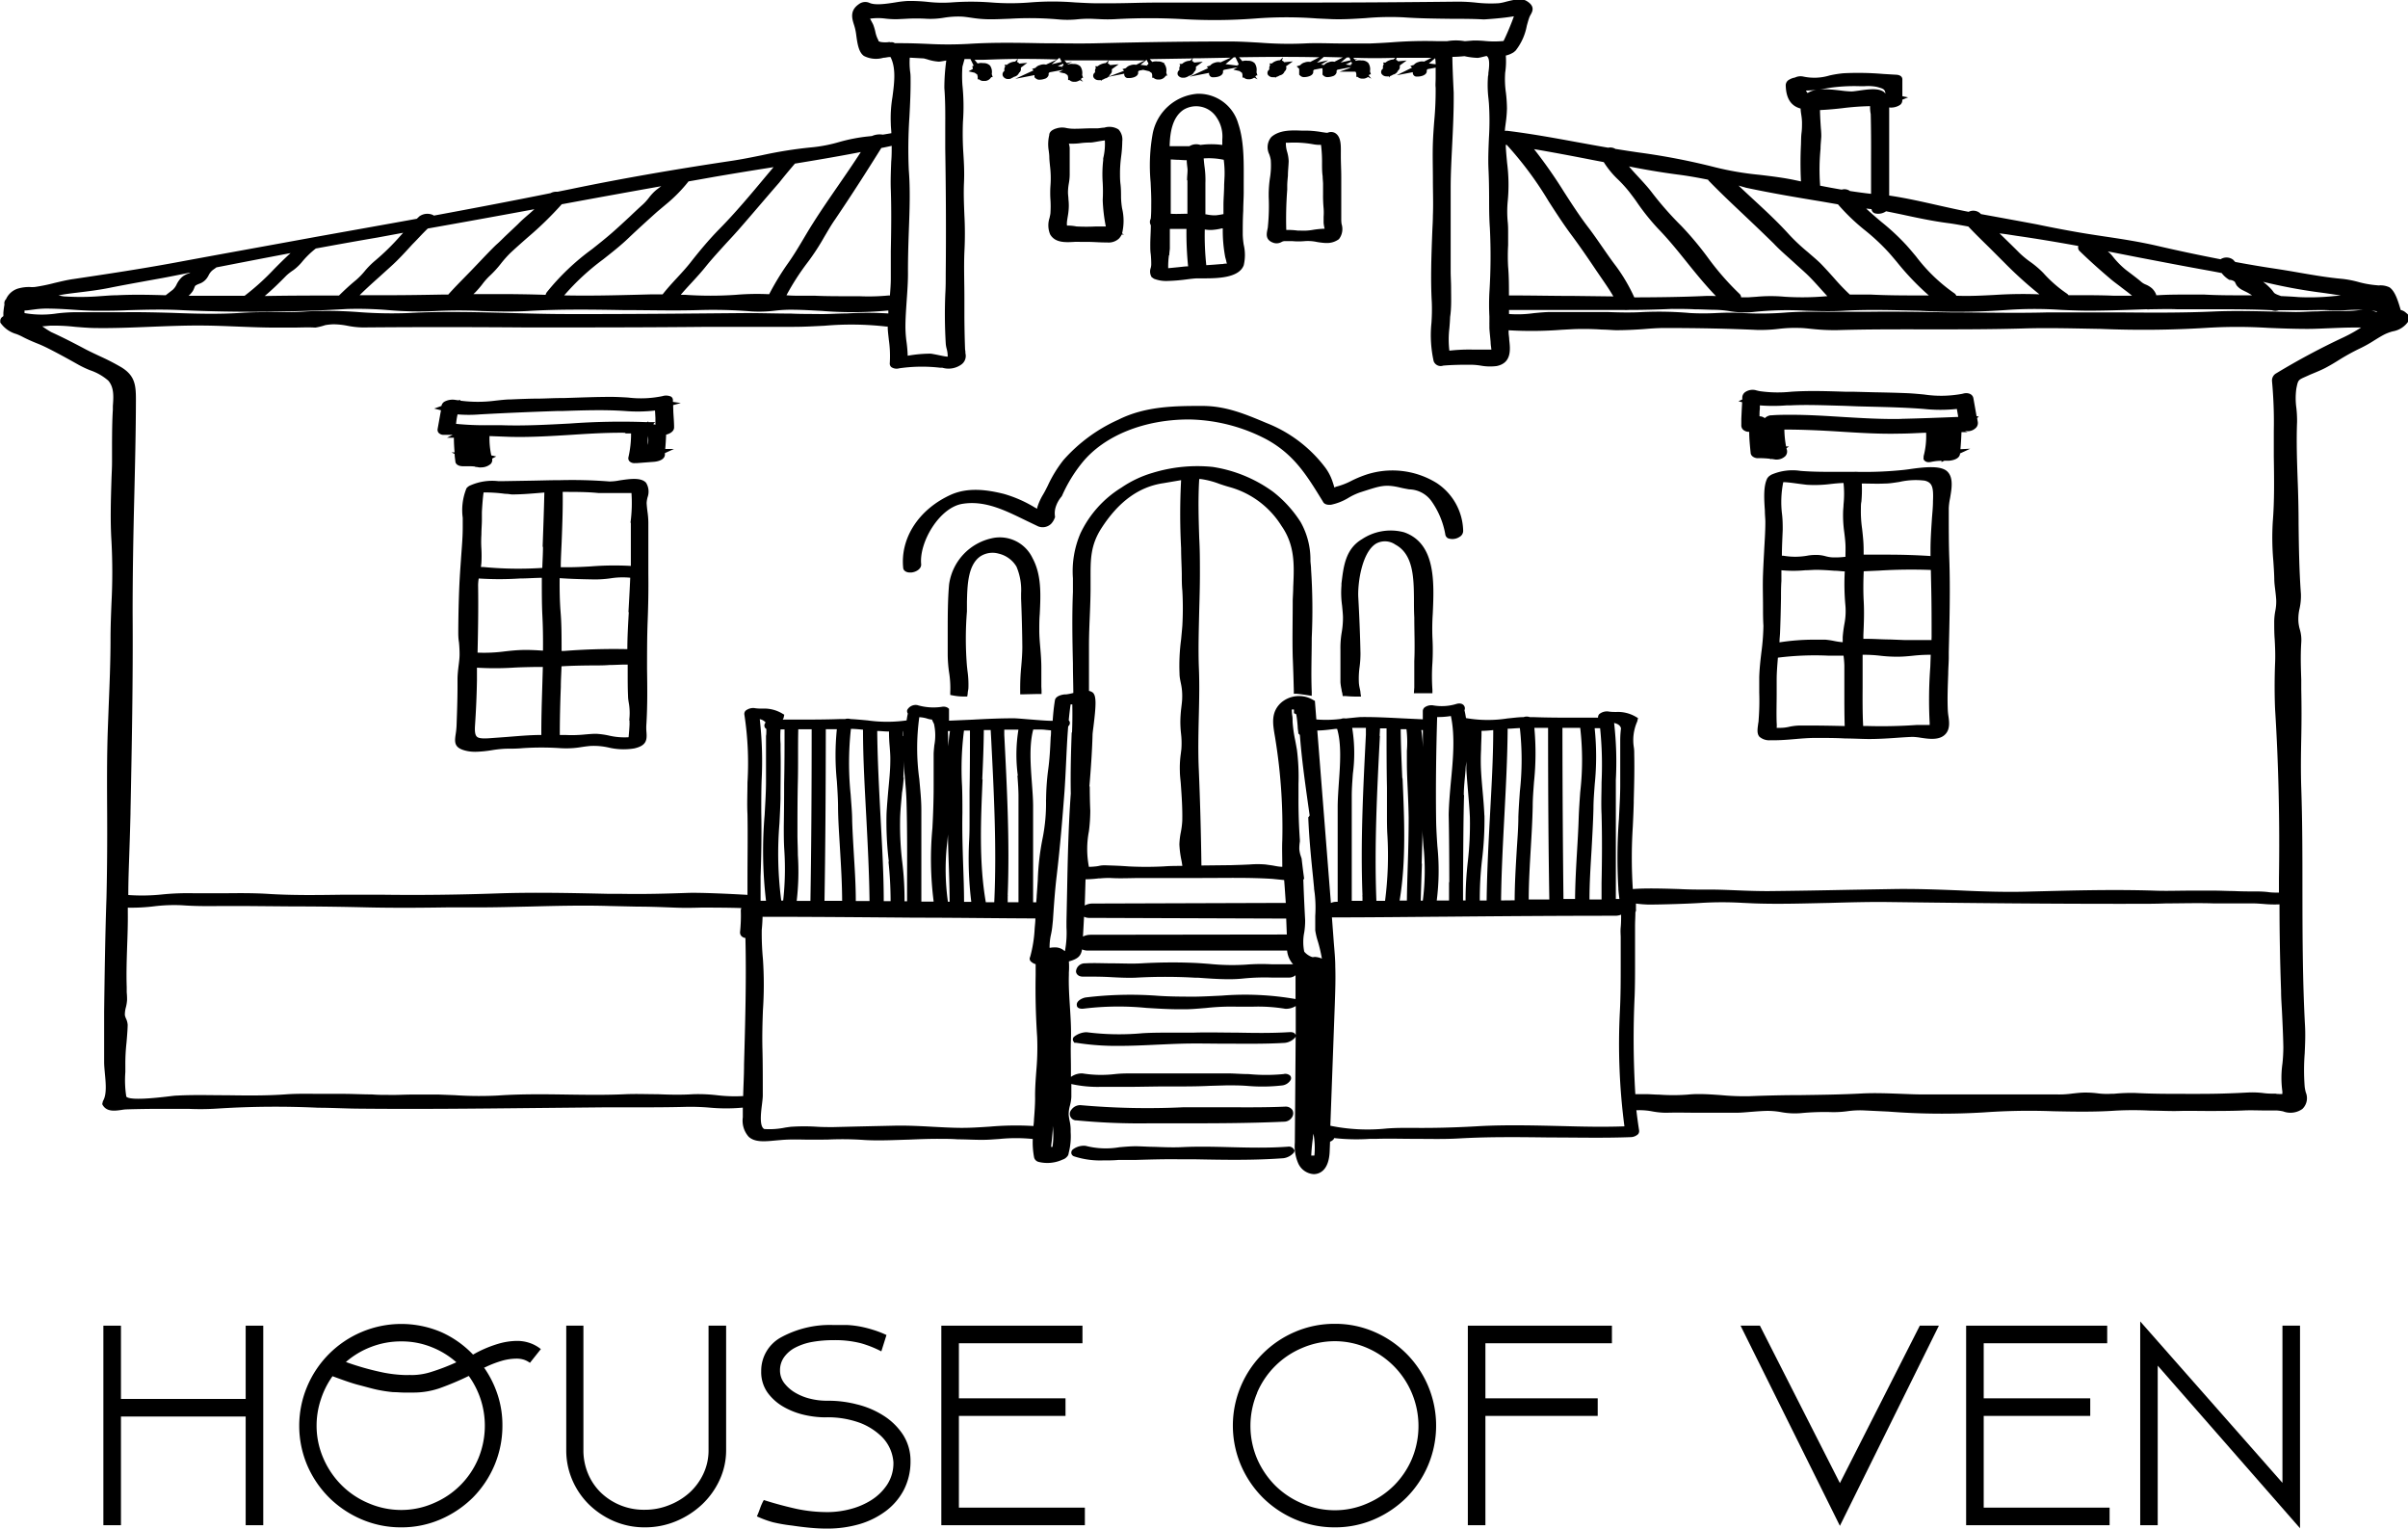 <svg id="Lager_1" data-name="Lager 1" xmlns="http://www.w3.org/2000/svg" viewBox="0 0 350.79 222.62"><path d="M378.5,69.51a14.37,14.37,0,0,1-2.32-.44,15.08,15.08,0,0,0-2.3-.45c-2.07-.18-4.23-.55-6.32-.91-1.13-.2-2.27-.39-3.38-.56-1.75-.26-3.64-.57-5.95-1l-.31-.33a1.61,1.61,0,0,0-1.83-.06c-3.1-.6-6.18-1.25-9.15-1.94-2.54-.59-5.15-1-7.67-1.37-1.59-.24-3.19-.48-4.77-.77-1.73-.31-3.44-.64-5.15-1-2.72-.51-5.42-1-8.16-1.5l-.14-.14a1.52,1.52,0,0,0-1.66-.19c-1.46-.28-2.92-.61-4.4-.94-2.35-.53-4.77-1.08-7.17-1.43,0-1.83,0-3.69,0-5.49s0-3.6,0-5.42c0-.29,0-.6,0-.92s0-.66,0-1h0a2.37,2.37,0,0,0,1.58-.37.81.81,0,0,0,.33-.62v-.14l.85-.34-.84-.17c0-.82,0-1.63,0-2.45,0-.24-.14-.65-.95-.68l-1.85-.11a43.11,43.11,0,0,0-5.8-.1,15.88,15.88,0,0,0-2,.32,7.65,7.65,0,0,1-3.83.16,1.88,1.88,0,0,0-1.23.15,2.24,2.24,0,0,0-.8.29.93.93,0,0,0-.53.84c.05,1.88.74,3,2.17,3.38,0,.32.06.66.11,1a7.72,7.72,0,0,1,.09,1c0,.52,0,1-.07,1.55s-.06,1.13-.08,1.69a53.51,53.51,0,0,0,0,5.37l-.8-.17c-1.71-.37-3.5-.58-5.24-.79a44.15,44.15,0,0,1-6.39-1.08,96.87,96.87,0,0,0-11.19-2.17c-1.11-.16-2.22-.33-3.32-.51h-.07a1.46,1.46,0,0,0-1.07-.19c-1.51-.25-3-.53-4.56-.81-3.26-.6-6.62-1.21-10-1.63a1.48,1.48,0,0,0-.49,0c0-.39.08-.78.12-1.15a18.36,18.36,0,0,0,.18-2.12,20.78,20.78,0,0,0-.15-2.28,13.74,13.74,0,0,1-.11-2.94,11,11,0,0,0,.09-2.49,3.61,3.61,0,0,0,1-.39,1.13,1.13,0,0,0,.28-.2l.15-.13a8.25,8.25,0,0,0,1.63-3.62c.11-.39.21-.77.33-1.11a2.67,2.67,0,0,1,.22-.48c.28-.49.69-1.24-.55-2-.76-.48-2-.17-3.07.1a7.37,7.37,0,0,1-1,.21,18.93,18.93,0,0,1-3.35-.09,25.15,25.15,0,0,0-2.63-.14c-5.55.06-12.83.13-20.35.13l-10.26,0H203.85c-1.95,0-3.89,0-5.81.05s-3.66.07-5.49.06c-1.14,0-2.26-.07-3.37-.13a40.84,40.84,0,0,0-6.45,0,35.34,35.34,0,0,1-5.82,0,38.17,38.17,0,0,0-5.66,0,18.88,18.88,0,0,1-3.53-.08,24.35,24.35,0,0,0-2.87-.13,15.63,15.63,0,0,0-1.8.21c-1.33.21-3,.46-3.82.05a1.54,1.54,0,0,0-1.51.21c-1.35.94-1,2.09-.67,3.1l.1.35a8,8,0,0,1,.2,1.09c.16,1.16.34,2.47,1.12,3a3.85,3.85,0,0,0,2.84.26c.3,0,.58-.09.81-.1h.22c.83,1.64.55,3.76.28,5.82a18.53,18.53,0,0,0-.24,3.89c0,.46.07.92.08,1.38l-1.24.21a2.82,2.82,0,0,0-1.59.2l-.76.08a25,25,0,0,0-4,.79,21.48,21.48,0,0,1-3.93.77,61.38,61.38,0,0,0-7.3,1.15c-1.48.3-3,.61-4.56.84-8.62,1.29-16.21,2.62-23.19,4.07l-2.08.42a1.8,1.8,0,0,0-1,.2c-5.3,1.07-10.88,2.14-17,3.27l-.11-.08a2,2,0,0,0-2,.19l-.37.35c-4.9.89-9.81,1.76-14.72,2.64C71.82,63.75,64.83,65,58,66.27,53,67.19,48,67.94,43.3,68.64c-.93.13-1.85.36-2.75.57a26.44,26.44,0,0,1-2.89.59,5.76,5.76,0,0,1-.75,0,5.76,5.76,0,0,0-1.47.17,2.8,2.8,0,0,0-1.95,1.6.84.84,0,0,0-.23.78,10.93,10.93,0,0,0-.16,1.22c0,.15,0,.31,0,.47l-.15.11a.72.72,0,0,0-.3.62l0,.2A4.23,4.23,0,0,0,35,76.65a8.36,8.36,0,0,1,.85.38c.72.38,1.48.71,2.21,1s1.34.59,2,.93c1.42.73,2.84,1.52,4.05,2.2a14.44,14.44,0,0,0,1.62.76,7.88,7.88,0,0,1,2.65,1.51c.87,1,.77,2.36.67,3.72l0,.51c-.1,1.6-.11,3.24-.12,4.83,0,.91,0,1.81,0,2.7s-.05,1.71-.08,2.57c-.09,3-.19,6.08,0,9.09a86.37,86.37,0,0,1,0,9c-.07,1.72-.14,3.5-.14,5.27,0,3.25-.14,6.58-.27,9.81q-.06,1.62-.12,3.21c-.15,4.13-.12,8.3-.1,12.33s0,8.19-.1,12.29c-.19,5.54-.27,11.16-.34,16.58v.5c0,1.36,0,2.74,0,4.12,0,.91,0,1.82,0,2.73,0,.49.06,1.07.11,1.68.14,1.44.29,3.07-.29,4l-.1.44.09.16c.61,1,1.82.8,2.71.68a6.05,6.05,0,0,1,.67-.08c1.53-.05,3.08-.07,4.61-.08h1.81c.9,0,1.77,0,2.64,0a38.82,38.82,0,0,0,4.56-.06A132.52,132.52,0,0,1,79,189.33c1.89,0,3.78.11,5.64.13,8.58.09,17.34,0,25.81-.09l10.27-.1c1.36,0,2.71,0,4.06,0,2.53,0,5.14,0,7.73-.07a33.14,33.14,0,0,1,3.45.11,26.29,26.29,0,0,0,4.86,0l0,1.42a3.53,3.53,0,0,0,.85,2.82c.9.84,2.35.7,4,.54l.83-.07c1.11-.09,2.22-.07,3.29-.05s2.16,0,3.28,0a46.17,46.17,0,0,1,5.52.06c2.13.12,4.33,0,6.46-.06,1.45-.06,2.95-.12,4.41-.11.89,0,1.79,0,2.7.07,1.23,0,2.49.09,3.74.07.72,0,1.49-.07,2.28-.12a24.15,24.15,0,0,1,4.88,0,11.78,11.78,0,0,0,.2,2.71.9.9,0,0,0,.66.63,5.29,5.29,0,0,0,3.49-.34,1.33,1.33,0,0,0,.62-.4.83.83,0,0,0,.26-.55,9.57,9.57,0,0,0,.29-3.06v-.44a6.45,6.45,0,0,0-.15-1.19,6.85,6.85,0,0,1-.14-.89,4.74,4.74,0,0,1,.19-1.35,6.61,6.61,0,0,0,.2-1.22c0-.64,0-1.29,0-1.95,0,0,0,.06.1.07a17.74,17.74,0,0,0,4,.39c.62,0,1.24,0,1.85,0l1.18,0h.76c2.27,0,4.61-.08,6.91-.06,1.76,0,3.58,0,5.34-.09l2.5-.07c1,0,2,0,3,.08a25.32,25.32,0,0,0,5.07-.07,1.66,1.66,0,0,0,1.25-.82.57.57,0,0,0-.07-.59,1.06,1.06,0,0,0-1-.24,26.48,26.48,0,0,1-5.05,0c-1,0-2-.09-2.87-.1h-1.12c-2.27,0-4.6,0-6.86,0-1.1,0-2.22,0-3.34,0-.91,0-1.83,0-2.72,0s-1.67,0-2.58.1a17.16,17.16,0,0,1-4.73-.1,2.74,2.74,0,0,0-1.68.51c0-.44,0-.89,0-1.32,0-1.34-.06-2.73,0-4.07.06-1.62-.05-3.26-.15-4.85s-.2-3.1-.15-4.61v-.35a10.88,10.88,0,0,0,0-1.62c1.35-.37,1.76-.81,1.92-1.75a2.16,2.16,0,0,0,.87.17h29a3.48,3.48,0,0,0,.88,2,1.32,1.32,0,0,0-.29,0c-.93,0-1.87,0-2.78,0a29.06,29.06,0,0,0-3.84.05,32.68,32.68,0,0,1-5.3-.11c-.79-.06-1.57-.12-2.31-.15-2.38-.1-5-.08-7.6.07-1.39.08-2.82,0-4.19,0s-2.63-.08-4,0a1.28,1.28,0,0,0-1.32,1.15c0,.38.34.84,1.16.78h0c1.23,0,2.53,0,3.78.07s2.47.13,3.7.09a76.44,76.44,0,0,1,8.69,0l.41,0c1.38.1,3,.22,4.49.22a19.52,19.52,0,0,0,2.22-.11,31.43,31.43,0,0,1,4-.13c.87,0,1.76,0,2.67,0a1.46,1.46,0,0,0,.86-.34l0,3.47A42.69,42.69,0,0,0,210.6,173c-1.28.06-2.55.13-3.77.15-1.84,0-3.76,0-5.61-.13a53.75,53.75,0,0,0-10.46.25c-.48.08-1.38.5-1.28,1.13,0,.3.28.61,1.14.48a41.91,41.91,0,0,1,9-.09c1.61.1,3.26.2,4.88.2h.7c1,0,2.09-.11,3.11-.19a33.34,33.34,0,0,1,4.44-.19c.75,0,1.56,0,2.38,0a24.41,24.41,0,0,1,4.73.31,2.7,2.7,0,0,0,1.51-.4l0,4.2-.09-.12c-.2-.31-.63-.29-.83-.28-2.57.16-5.16.12-7.67.07-2.06,0-4.19-.07-6.3,0-1,0-2.08,0-3.11,0-1.4,0-2.84,0-4.26.08a37.3,37.3,0,0,1-8.21-.14,3,3,0,0,0-1.87.7.56.56,0,0,0-.1.54l.19.3.27,0a37.49,37.49,0,0,0,6.2.45c1.89,0,3.79-.09,5.66-.18,1.18-.05,2.36-.11,3.52-.14,2.11-.06,4.24,0,6.3,0,2.85,0,5.79.06,8.72-.12a2.34,2.34,0,0,0,1.52-.81l.05-.14-.12,15.47a6.25,6.25,0,0,0,.48,3A2.65,2.65,0,0,0,224,199a2,2,0,0,0,.67-.12c1.55-.57,1.63-2.69,1.65-3.39l.05-1.22a1.17,1.17,0,0,0,.56-.41s0-.08.06-.11a29.18,29.18,0,0,0,5.21.11l1,0c1.76-.06,3.56,0,5.29,0,2.18,0,4.44.07,6.66-.06,4.47-.26,9-.19,13.39-.14,3.8,0,7.74.1,11.63-.05a1.63,1.63,0,0,0,1.07-.43.71.71,0,0,0,.15-.56c-.16-1-.29-2-.4-2.93l.19,0a9.77,9.77,0,0,1,2.12.17,11.24,11.24,0,0,0,2.1.2c1.62-.05,3.25,0,4.81,0s3.46,0,5.26,0c.76,0,1.53-.08,2.3-.14s1.42-.11,2.12-.13a11,11,0,0,1,2.2.18,10.92,10.92,0,0,0,2.82.15,36.19,36.19,0,0,1,4.62-.15,14.76,14.76,0,0,0,2.23-.14,13.65,13.65,0,0,1,2.19-.12l3.78.18a100.25,100.25,0,0,0,14,.11,92.41,92.41,0,0,1,10-.16c3,.06,6.05.12,9.06-.09a48.77,48.77,0,0,1,5.13,0c1.35,0,2.75.09,4.13.05s2.73,0,4.09,0c1.7,0,3.46,0,5.22-.07,1.07-.06,2.25,0,3.39,0l1.54,0a6,6,0,0,1,.92.13,3,3,0,0,0,2.8-.35,2.18,2.18,0,0,0,.5-2.42,6,6,0,0,1-.16-.82,31.12,31.12,0,0,1,0-4.83c.06-1.3.12-2.65.05-4-.36-6.62-.37-13.31-.38-19.79,0-4.88,0-9.92-.17-14.91-.08-2.39-.05-4.86,0-7.25s.05-4.75,0-7.1l0-1.39c-.06-1.83-.12-3.55,0-5.41a5.34,5.34,0,0,0-.2-1.89,6,6,0,0,1-.21-1.09,6.73,6.73,0,0,1,.17-2,8.63,8.63,0,0,0,.19-2.12c-.25-3.39-.3-6.83-.34-10.16,0-2.15-.05-4.38-.14-6.57-.09-2.57-.19-5.54-.08-8.33a16.68,16.68,0,0,0-.1-2,10.2,10.2,0,0,1,0-2.87c.25-1.21.25-1.21,1.3-1.68l.49-.22c.3-.14.61-.26.92-.39.5-.21,1-.42,1.52-.69.7-.37,1.37-.77,2-1.17a31.89,31.89,0,0,1,3.14-1.72,18.52,18.52,0,0,0,2-1.13c.51-.31,1-.63,1.6-.92a7,7,0,0,1,1.06-.38,3.42,3.42,0,0,0,2.26-1.43.87.87,0,0,0-.12-1.11l-.31-.26a1.55,1.55,0,0,0-.66-.31c-.4-1.35-.82-2.74-1.63-3.3a3.06,3.06,0,0,0-1.59-.28Zm-8.1,1.06c.66.08,1.3.18,2,.28l1.22.19-.91.07a33.85,33.85,0,0,1-5.22.16c-.86-.07-1.72-.11-2.59-.15l-.34-.13a2.88,2.88,0,0,1-.58-.27,1.45,1.45,0,0,1-.26-.31,3.79,3.79,0,0,0-.31-.37,9.22,9.22,0,0,0-1.12-1A78,78,0,0,0,370.4,70.57ZM344.2,65.5c3.3.63,6.7,1.29,10.06,1.89.66.12,1.31.24,2,.38a3.84,3.84,0,0,0,1.13,1l.15,0a1.35,1.35,0,0,1,.62.26l.26.51a2.57,2.57,0,0,0,1,.77l.15.08a8.13,8.13,0,0,1,1.11.62H359.5c-1.9,0-3.86,0-5.79-.11-.76,0-1.53,0-2.3,0-1.46,0-2.92,0-4.35.09h-.35a.47.47,0,0,1,0-.1,2.48,2.48,0,0,0-.6-.89,3.3,3.3,0,0,0-.89-.55,2.32,2.32,0,0,1-.63-.36c-.46-.4-.91-.74-1.38-1.1l-.91-.69a12.23,12.23,0,0,1-1.95-2,4.5,4.5,0,0,0-.69-.69Zm-17.71-3.14c2.65.38,5.49.85,8.87,1.46,0,0,0,.06,0,.08a.7.7,0,0,0,.21.67c1.48,1.44,3,2.79,4.56,4.11.47.4,1,.77,1.47,1.14s1.09.81,1.6,1.25c-1,0-1.83,0-2.62,0-1.61-.07-3.25-.08-4.85-.08h-1.79a1,1,0,0,0-.26-.25,18.57,18.57,0,0,1-3.42-3,13.94,13.94,0,0,0-1.87-1.59,13.52,13.52,0,0,1-1.6-1.32c-.81-.82-1.64-1.62-2.46-2.42l-.44-.42C324.75,62.08,325.62,62.23,326.49,62.36Zm-18.32-3.43,1.36.28c2.27.49,4.61,1,7,1.3,1,.14,2,.33,2.82.48,1,1.06,2.05,2.08,3.09,3.1l2.17,2.17a58.26,58.26,0,0,0,5.09,4.6h-.15a62.62,62.62,0,0,0-6.3.09c-1.74.09-3.55.19-5.35.13h-.29a.94.94,0,0,0-.39-.43,24.67,24.67,0,0,1-5.5-5.32c-.47-.56-.92-1.1-1.38-1.61a33.22,33.22,0,0,0-3.64-3.39c-.75-.63-1.51-1.28-2.23-1.95h.08l.7.08a.71.71,0,0,0,.48.61,2,2,0,0,0,1.64-.3Zm-10.35-9.25c0-.62.08-1.22.11-1.81,0-.17,0-.61-.06-1.17-.05-.74-.12-1.79-.13-2.67,1.09-.05,2.18-.15,3.23-.27a37.69,37.69,0,0,1,4.07-.3,5.13,5.13,0,0,0,.09,1.15c.06,2.24.06,4.51.05,6.7,0,1.64,0,3.28,0,4.92-.9-.1-1.87-.23-3.07-.41a1.38,1.38,0,0,0-1.21-.2c-1.05-.18-2.1-.37-3.15-.58a.48.48,0,0,0,0-.17A31.12,31.12,0,0,1,297.82,49.68Zm.56-8.76.7-.12a25.46,25.46,0,0,1,4.4-.25c.24,0,.51,0,.78,0a6.58,6.58,0,0,1,1.75.1c.95.26,1.21.33,1.26,1h0a1.66,1.66,0,0,0-.16-.21c-.81-.66-2.32-.44-3.66-.25-.43.06-.82.12-1.11.13a13.63,13.63,0,0,1-1.52-.13c-1.62-.19-3.69-.43-4.88.36a1.64,1.64,0,0,1-.25-.36A18.14,18.14,0,0,0,298.38,40.92ZM287,55.35c3.66.78,7.39,1.41,11,2l2.36.41a29.72,29.72,0,0,0,4,3.83,30.82,30.82,0,0,1,3.44,3.23c.37.42.74.86,1.12,1.31a38.73,38.73,0,0,0,4.68,4.9h-.93c-2.47,0-5,0-7.55-.13-.49,0-1,0-1.55,0l-1.48,0a31.11,31.11,0,0,1-2.24-2.33c-.59-.67-1.21-1.35-1.83-2s-1.36-1.24-2-1.81a28.16,28.16,0,0,1-2.76-2.58c-1.67-1.85-3.52-3.56-5.32-5.22-.69-.64-1.38-1.28-2.06-1.93Zm-10-1.93c1.28.16,2.69.4,4.44.75a.57.57,0,0,0,.12.18c1.57,1.62,3.23,3.19,4.85,4.72S289.5,62,291,63.47c1,1.07,2.14,2,3.21,3,.45.41.91.81,1.36,1.23.75.68,1.44,1.45,2.11,2.19.37.41.74.83,1.13,1.24a39.75,39.75,0,0,1-6.17.09,22.67,22.67,0,0,0-4.15,0l-1.18.08c-.32,0-.67,0-1.06,0a.76.76,0,0,0-.27-.54,39.37,39.37,0,0,1-4.6-5.28,47.78,47.78,0,0,0-3.84-4.58,47.63,47.63,0,0,1-4.26-4.83c-.54-.72-1.21-1.45-1.91-2.21-.49-.53-1-1.07-1.45-1.62C272,52.66,274.48,53.09,277,53.42Zm-12.64-2.17,1.88.36a13.06,13.06,0,0,0,2.15,2.6A19.34,19.34,0,0,1,270,56c.39.52.77,1,1.15,1.57a33,33,0,0,0,3,3.73c1.49,1.53,2.84,3.2,4.14,4.82s2.73,3.38,4.29,5a17,17,0,0,0-1.89,0c-3,.13-6.13.18-10,.19A25,25,0,0,0,268,66.73c-.66-.86-1.27-1.75-1.89-2.64s-1.31-1.9-2-2.81c-1.31-1.69-2.51-3.55-3.67-5.35a69.26,69.26,0,0,0-4.35-6.21C258.86,50.19,261.66,50.72,264.37,51.25Zm-12.24-2.14a51.3,51.3,0,0,1,6.08,8.19c1.08,1.68,2.2,3.41,3.39,5s2.59,3.65,3.59,5.14l.74,1.08c.59.86,1.2,1.74,1.72,2.65l-5.7-.07c-3,0-6-.07-9-.07h-.51c0-1.35,0-2.77-.12-4.16a27.67,27.67,0,0,1,0-3.16c0-.58,0-1.16,0-1.75s0-1.11-.06-1.65a16.05,16.05,0,0,1,0-3,24.81,24.81,0,0,0-.09-5.58c-.08-.87-.17-1.76-.2-2.64Zm-89.9-15a4,4,0,0,1-1.33,0l-.29-.1c0-.12-.1-.27-.19-.47a4.52,4.52,0,0,1-.29-.94,7,7,0,0,0-.3-1c-.05-.12-.17-.34-.3-.58l-.16-.3a8.19,8.19,0,0,1,2.32,0,14.05,14.05,0,0,0,1.58.08l1.25-.06a25.73,25.73,0,0,1,3.18,0,12.08,12.08,0,0,0,2.5-.17,12.89,12.89,0,0,1,2.2-.16c.63,0,1.23.11,1.83.19a17.44,17.44,0,0,0,2.68.21c1,0,1.89-.05,2.83-.08a48,48,0,0,1,7,.09,14.07,14.07,0,0,0,2.76,0,16.73,16.73,0,0,1,2-.09l1.14.05a21.82,21.82,0,0,0,2.68,0,88.73,88.73,0,0,1,9.51,0,78.67,78.67,0,0,0,10.75-.09,58.76,58.76,0,0,1,8.9,0l2.19.1c1.64.06,3.28-.05,4.87-.15a40,40,0,0,1,5.48-.12c2.35.17,4.75.19,7.07.22,1.57,0,3.13,0,4.69.09h0c.06,0,2.81-.17,4.38-.46-.34,1-1.11,2.82-1.51,3.6a13.89,13.89,0,0,1-2.71,0,15.83,15.83,0,0,0-1.68-.07L246,34a7.61,7.61,0,0,0-2.61,0l-1.3,0a62.76,62.76,0,0,0-6.72.16c-1,.07-2.09.13-3.13.17-1.45,0-2.91,0-4.33,0-1.71,0-3.48-.1-5.28,0a52.45,52.45,0,0,1-6.4-.11c-1.41-.08-2.87-.17-4.32-.18-5.59,0-11.76.07-19.43.26-2.64.07-5.33,0-7.94,0-3.57-.07-7.26-.14-10.83.09a55.08,55.08,0,0,1-6,0c-1.22-.05-2.48-.1-3.75-.1h-1C162.71,34.11,162.48,34.14,162.23,34.16ZM244,69.92c0-.74-.05-1.48-.06-2.22,0-3.15,0-6.35,0-9.44l0-2.9c0-2.08.12-4.23.22-6.29.12-2.42.24-4.91.22-7.37v-.21c-.15-3-.19-4.47-.19-5.21.61,0,1.22-.05,1.76-.1a10.17,10.17,0,0,0,1.94.25,4.26,4.26,0,0,0,.61-.12l.66-.16c.57.28.37,1.78.27,2.49,0,.17,0,.32-.05.44a16.44,16.44,0,0,0,.07,3.3l.06.65a39.79,39.79,0,0,1,0,5.12c-.06,1.49-.13,3-.06,4.53s.08,2.68.09,4c0,1.48,0,3,.11,4.54a82.56,82.56,0,0,1-.07,9.37,34.32,34.32,0,0,0,0,3.51l0,.87a1.62,1.62,0,0,0,0,.22l0,.52c0,.32.1,1.22.18,2.1,0,.36.08.78.11,1.11-.35,0-.84,0-1.52,0-.4,0-.77,0-1,0a25.32,25.32,0,0,0-3.6.15,13.71,13.71,0,0,1,0-3.26c.05-.56.09-1.11.11-1.65C244.07,72.78,244,71.33,244,69.92Zm-2.23-32.56-1-.12.91-.77C241.73,36.75,241.74,37.06,241.76,37.36Zm-12.31.15v0l-.81-.11.81-.4.11.21a.91.91,0,0,0-.07.14l-.18,0Zm-5-.38,1-.84,2.77.07L227,37a1.42,1.42,0,0,0-.85.07,1.27,1.27,0,0,0-.65.4h0l-.45-.06,1.07-.64Zm4.35-.76h.37l.2.4-1.47.34Zm-15.86,1.2h0l-1.81-.23,1.2-1h.25l.47,1a.37.37,0,0,0-.07.14l-.18,0Zm-13.14,0v0l-1.05-.13.88-.74.28.56a.91.91,0,0,0-.07.14l-.17,0Zm-12.38.17a0,0,0,0,1,0,0l-.73-.1.77-.36.08.16a.64.64,0,0,0-.08.14l-.17,0Zm-1.62-.38,1.07-.9H187l.27.55ZM165,52.74a70.41,70.41,0,0,1,.09-7.69c.1-1.83.19-3.73.17-5.59,0-.24,0-.6-.06-1a10.81,10.81,0,0,1-.06-2.06s0,0,.06,0l2,.11.48.13a6.8,6.8,0,0,0,1.7.34c.14,0,.72-.1,1.08-.17a29.93,29.93,0,0,0-.28,4c.15,1.9.14,3.8.13,5.81,0,1,0,2,0,3,.11,6.9.13,12.71.07,18.28,0,1,0,1.93-.06,2.89a71.75,71.75,0,0,0,.07,7.33,4.63,4.63,0,0,0,.12.65,4.13,4.13,0,0,1,.16,1.17c-.35,0-1.15-.19-1.56-.27s-.77-.15-.89-.16h-.41a19.52,19.52,0,0,0-2.92.29h-.05a18.94,18.94,0,0,0-.17-2,17.32,17.32,0,0,1-.16-2.17c0-1.29.1-2.57.18-3.81.1-1.42.21-2.88.19-4.37,0-2,.06-4,.13-5.93C165.12,58.61,165.23,55.61,165,52.74ZM161,49.55l.33-.06,1.18-.25c0,.76,0,1.52-.07,2.28-.05,1.35-.11,2.74-.06,4.1.1,2.93.06,6,0,8.93,0,1.34,0,2.68,0,4,0,.86-.07,1.71-.13,2.49a1.45,1.45,0,0,0-.29,0,29.89,29.89,0,0,1-4.18.1l-1.52,0h-.07c-1.57,0-3.21,0-4.83-.07l-2,0c-.71,0-1.44,0-2.18-.07a36,36,0,0,1,3.07-4.77,33,33,0,0,0,2.42-3.7c.51-.85,1-1.73,1.6-2.58C157,55.91,159.09,52.61,161,49.55Zm-12.54,2.27c2.67-.44,6.07-1,9.55-1.68-1.08,1.68-2.22,3.33-3.33,4.94s-2.46,3.56-3.62,5.4c-.48.75-.92,1.49-1.36,2.23-.77,1.3-1.5,2.52-2.38,3.75a38.66,38.66,0,0,0-2.66,4.39,36.64,36.64,0,0,0-4.89.09,53.62,53.62,0,0,1-7.28,0l-.71,0c.54-.65,1.13-1.28,1.7-1.9s1.33-1.45,1.92-2.19c.94-1.17,2-2.31,3-3.42.59-.63,1.17-1.26,1.73-1.89,2-2.28,4-4.66,6-6.95C146.85,53.67,147.63,52.74,148.42,51.82Zm-15.5,2.59,1.49-.26,2.3-.41c2.53-.43,5-.84,7.55-1.24l1-.16-1.06,1.26c-2.2,2.64-4.48,5.37-6.88,7.8-1.55,1.58-3,3.34-4.22,4.9-.58.73-1.24,1.45-1.88,2.14s-1.46,1.58-2.12,2.43c-.55,0-1.1,0-1.65,0l-1.87.05c-3.53.09-7.18.18-10.82.1a34.93,34.93,0,0,1,5.68-5.25c1.26-1,2.55-2,3.73-3.14,1.38-1.31,2.73-2.53,4.12-3.78l1.19-1A21.88,21.88,0,0,0,132.92,54.41Zm-18.47,3.33q7.23-1.34,14.45-2.62c-.28.2-.55.4-.83.63a7.18,7.18,0,0,0-1,1.09,7.66,7.66,0,0,1-.8.89c-.68.61-1.35,1.24-2,1.86-.84.78-1.69,1.57-2.56,2.33s-1.91,1.59-2.87,2.35a34.54,34.54,0,0,0-6.59,6.26,1.19,1.19,0,0,0-.2.41c-2.32-.08-4.62-.11-6.87-.11l-3.64,0,.25-.23a14.92,14.92,0,0,0,1-1.15,9.35,9.35,0,0,1,1.18-1.33,15.06,15.06,0,0,0,1.58-1.74,16.8,16.8,0,0,1,1.38-1.55c.84-.78,1.71-1.55,2.59-2.32A49.82,49.82,0,0,0,114.45,57.74ZM94.93,61.28q7.8-1.38,15.53-2.81l-.68.61c-.59.51-1.17,1-1.72,1.57l-1.64,1.55c-.52.49-1,1-1.56,1.48-.8.78-1.58,1.6-2.35,2.41l-1.08,1.13c-.34.36-.7.72-1.05,1.08-.82.84-1.67,1.7-2.47,2.6h-.84c-3.22.06-6.54.11-9.79.09H85c1-1,2-1.88,3-2.78l1.59-1.44c1.11-1,2.11-2.11,3.08-3.17C93.44,62.83,94.17,62,94.93,61.28ZM76.57,66.19a12.62,12.62,0,0,1,2.05-2c3-.55,6-1.09,9-1.6L90.81,62l.53-.1-.36.4A34.16,34.16,0,0,1,87.21,66a11.78,11.78,0,0,0-1.49,1.51,10.45,10.45,0,0,1-1.27,1.3c-.92.75-1.72,1.51-2.46,2.23-3.62,0-7.22,0-10.82.07,1.07-.89,2.06-1.86,3.18-3a8,8,0,0,1,1-.77A7,7,0,0,0,76.57,66.19ZM60.91,69.93c.08-.21.12-.29.2-.35a2.78,2.78,0,0,1,.52-.25,2.27,2.27,0,0,0,1.2-.94,3.49,3.49,0,0,0,.18-.31,2.17,2.17,0,0,1,.52-.69c.12-.1.25-.19.38-.28l.23-.17c3.59-.7,7.2-1.4,10.8-2.08-.84.76-1.65,1.57-2.43,2.36a35.52,35.52,0,0,1-4.27,3.86l-4.45,0c-1.26,0-2.53,0-3.71,0a3.46,3.46,0,0,0,.62-.7A2.65,2.65,0,0,0,60.91,69.93Zm-17,.68c1.51-.18,3.07-.37,4.61-.68s3.29-.63,4.94-.93c1.48-.27,3-.53,4.48-.83l2.41-.48a1.35,1.35,0,0,1-.36.17,2.7,2.7,0,0,0-.92.54,3.68,3.68,0,0,0-.72,1,2.43,2.43,0,0,1-.57.8l-.88.68-.15.12c-2.39-.07-4.72-.12-7.11,0-.74,0-1.51.07-2.28.12a36,36,0,0,1-5.18.06c-.37,0-.71-.1-1.05-.16C42.08,70.83,43,70.72,43.93,70.61Zm-7.73,3c0-.12,0-.26,0-.39.43,0,.84-.08,1.27-.13a14.84,14.84,0,0,1,1.76-.15c1.22,0,2.54.06,3.81.15s2.29.15,3.49.17c1.58,0,3.14,0,4.7-.08,2.64-.08,5.37-.15,8.06,0A233.15,233.15,0,0,0,83.18,73a53.24,53.24,0,0,1,6.07.17,51.35,51.35,0,0,0,6.81.13,66.35,66.35,0,0,1,6.76,0c2.14.06,4.36.12,6.59,0,4.65-.29,9.4-.22,14-.14,3.61,0,7.34.11,11,0a69.22,69.22,0,0,1,7.76.2,18.87,18.87,0,0,0,3.3-.11,19.57,19.57,0,0,1,2.43-.14c1.46,0,3,.1,4.44.17a54.49,54.49,0,0,0,9.56-.05l.12,0,0,.42a51,51,0,0,0-6.06,0c-1.29,0-2.63.11-3.93.09s-2.79,0-4.18-.07c-2.3,0-4.67-.09-7.09-.07-8,.07-17,.16-25.63.14-2.68,0-5.42-.08-8.08-.15-4.89-.13-9.94-.27-14.91,0a63.51,63.51,0,0,1-7.18-.13,60.05,60.05,0,0,0-7.6-.11c-1.59.12-3.22.12-4.79.11s-3.16,0-4.75.1c-3.37.23-6.85.13-10.21,0-2.23-.06-4.54-.12-6.8-.09-1.71,0-3.42,0-5.08,0l-2.22,0a24.92,24.92,0,0,0-2.55.17A14.53,14.53,0,0,1,36.2,73.6ZM141,183c0,1.55-.09,3.09-.13,4.63a22,22,0,0,1-3.78-.12,23.48,23.48,0,0,0-3.52-.15c-1.72.11-3.47.07-5.16,0-1.53,0-3.11-.07-4.69,0-2.82.13-5.7.09-8.5.05-3.31-.05-6.73-.09-10.07.14a53,53,0,0,1-6.29-.05l-2.34-.09c-1.28,0-2.56,0-3.79,0s-2.33.08-3.52.05c-.8,0-1.61,0-2.42-.07-1.45,0-2.94-.09-4.44-.08-.87,0-1.76,0-2.65,0-1.81,0-3.67-.06-5.45.07-2.85.21-5.76.17-8.57.13-2.4,0-4.88-.08-7.28.05-.34,0-.87.08-1.49.15-1.47.17-5.38.61-5.9,0a15.18,15.18,0,0,1-.14-3.57c0-.42,0-.77,0-1a28,28,0,0,1,.17-3.3c.07-.84.15-1.71.17-2.57a2.52,2.52,0,0,0-.25-.94,2.29,2.29,0,0,1-.16-.49,4,4,0,0,1,.15-1.14,5.65,5.65,0,0,0,.17-1.08,10.19,10.19,0,0,0-.05-1.11c0-.24,0-.48,0-.73-.07-2,0-4,.06-5.89.06-1.64.12-3.34.1-5,0-.23,0-.46,0-.7A26.87,26.87,0,0,0,55,160a24.37,24.37,0,0,1,4.11-.16c2,.15,4,.13,5.89.11h3.15l7.07.06c3.56,0,7.24.05,10.85.14,4,.09,8,.06,11.82,0l4.65,0c2.37,0,4.77-.07,7.18-.12,3.87-.1,7.87-.2,11.7-.08l4.06.09c1.76,0,3.52.07,5.3.14,1.19.05,2.43.05,4,0,1,0,4,0,5.83.07a.9.9,0,0,0-.08.39,22.66,22.66,0,0,1-.11,3.08.78.78,0,0,0,.2.61,1,1,0,0,0,.58.28C141.35,170.7,141.17,177,141,183Zm2.51-36.8c0-1.49,0-3,.05-4.53a54.41,54.41,0,0,0-.27-8.93,1.46,1.46,0,0,1,.86.49.59.59,0,0,0-.17.58.52.52,0,0,0,.27.35c0,.41,0,.88-.05,1h0v.51h0c0,1,0,2.09,0,3.11s0,2,0,3c0,1.6-.11,3.21-.2,4.91a62,62,0,0,0,.2,12.5h-.79c0-1.17,0-2.35,0-3.52C143.53,152.53,143.57,149.34,143.51,146.19Zm40.07,37.71c-.1,1.31-.2,2.68-.18,4,0,.92-.07,2-.16,3.08,0,.34-.05.69-.08,1a43.53,43.53,0,0,0-6.35.09c-1.49.1-2.91.19-4.27.18s-2.75-.09-4.1-.16c-1.77-.1-3.6-.19-5.4-.16l-5,.11-4.06.1c-.81,0-1.66,0-2.48-.06a28.52,28.52,0,0,0-3.46,0c-.2,0-.55.06-1,.12a11.37,11.37,0,0,1-3.09.22c-.74-.35-.49-2.37-.34-3.57.06-.5.11-.93.12-1.26,0-2.67,0-4.82-.05-6.76s0-3.83.07-5.71a54.76,54.76,0,0,0,0-7.47,39.67,39.67,0,0,1-.17-4.23c.06-.59.1-1.22.12-1.91,7.47,0,15.06.07,22.4.13,5.76,0,11.53.09,17.29.11h.05c0,.48-.06.95-.1,1.42a18.89,18.89,0,0,1-.66,4.18.55.55,0,0,0,.13.69,1.62,1.62,0,0,0,.67.37c0,.3,0,.61,0,.92s0,.46,0,.69c-.05,2.78,0,5.63.22,9A38.14,38.14,0,0,1,183.58,183.9Zm-37.26-46.57c0-.32,0-.65,0-1a14.89,14.89,0,0,1,0-2.11h.58c0,2.6,0,5.19-.06,7.79q0,3.18-.05,6.36c0,1.14,0,2.31.08,3.49a42,42,0,0,1-.17,7.29h-.28a52.79,52.79,0,0,1-.26-11.26c.06-1.2.12-2.39.15-3.56v-.2C146.31,141.9,146.37,139.59,146.32,137.33Zm2.52,15.18c0-1-.06-2-.06-2.92,0-2.59,0-5.2.06-7.8s0-5.06.06-7.59l1.95,0c0,10-.06,17.74-.18,25h-2A36.91,36.91,0,0,0,148.84,152.51Zm5.68-10.76c.08,1.2.15,2.34.17,3.42,0,2.16.17,4.37.29,6.49.15,2.48.3,5,.31,7.53l-2.57,0c.12-7.29.18-15,.19-25l1.61,0A37.21,37.21,0,0,0,154.52,141.75Zm2-7.61c.61,0,1.22.07,1.81.12,0,4.27.26,8.58.48,12.76.21,4,.42,8.12.47,12.19h-2c0-2.31-.15-4.65-.29-6.91-.09-1.6-.19-3.19-.24-4.78,0-1.2-.13-2.49-.22-3.83A45.45,45.45,0,0,1,156.57,134.14Zm5.52,19.34a54.94,54.94,0,0,1,.31,5.75h-1c0-4.12-.26-8.29-.47-12.33s-.44-8.29-.48-12.45c.52,0,1.11.08,1.72.08a20.76,20.76,0,0,0,.09,2.11c.05.66.11,1.35.1,2,0,1.53-.17,3.09-.31,4.6-.09,1.06-.18,2.11-.24,3.17A48.34,48.34,0,0,0,162.09,153.48Zm2.17-12.27c.06-.86.05-1.73,0-2.58.05.77.12,1.53.19,2.28.12,1.37.24,2.66.27,3.92h0c.11,3.95.09,8,.08,11.88v2.54h-.37a44.86,44.86,0,0,0-.33-5.7,44.35,44.35,0,0,1-.32-5.89c0-1.41.17-2.83.28-4.21C164.14,142.7,164.21,142,164.26,141.21Zm-.07-6c0-.27,0-.54,0-.8h0C164.21,134.65,164.2,134.92,164.19,135.19Zm4.43,24.09h-1.74v-2.9c0-3.43,0-7,0-10.47,0-1.44-.16-2.92-.3-4.49a32.82,32.82,0,0,1,0-9,4.77,4.77,0,0,1,1.08.18,3,3,0,0,0,.77.17,6.45,6.45,0,0,0,.29.62,7.74,7.74,0,0,1,.05,3.12c-.05.5-.1,1-.1,1.29v.64c0,1.35,0,2.7,0,4.05,0,2-.07,4.07-.18,6.09A48.65,48.65,0,0,0,168.62,159.28Zm2.13-10.54c0,1.79.07,3.58.13,5.33s.11,3.49.12,5.23h-.25a33.83,33.83,0,0,1-.14-8.29C170.66,150.26,170.71,149.5,170.75,148.74Zm-.05-14.3H171c-.12.72-.19,1.46-.24,2.22C170.73,135.91,170.72,135.18,170.7,134.44Zm3.4,24.88h-1c0-1.8-.07-3.62-.13-5.38-.08-2.47-.16-5-.11-7.55,0-1.26,0-2.56-.05-3.94a43.86,43.86,0,0,1,.28-8.08l.87,0c0,2.93,0,5.86-.06,8.79l0,4.3c0,.91,0,1.83-.05,2.75A51.58,51.58,0,0,0,174.1,159.32Zm1.65-17.83c.11-2.38.21-4.84.23-7.2l1,0,.07,1.26c.4,7.86.82,16,.45,23.82h-1.23C175.22,153.65,175.49,147.47,175.75,141.49Zm5.13-.55c.08,1.13.16,2.2.15,3.22,0,3.12,0,6.24,0,9.36,0,1.95,0,3.9,0,5.85h-1.57l0-.84a.72.72,0,0,0,0-.25c.3-7.7-.11-15.62-.5-23.29l0-.75c.69,0,1.37,0,2.06,0A22.85,22.85,0,0,0,180.88,140.94Zm4.16,3.51a26.06,26.06,0,0,1-.47,5.48,36.51,36.51,0,0,0-.73,6.24c-.05.76-.1,1.52-.16,2.28,0,.31-.05.62-.06.93h-.46q0-6.18,0-12.34v-1.66c0-1-.09-2.19-.18-3.41-.19-2.58-.41-5.49.2-7.75h1.19a5.9,5.9,0,0,1,.66.05l.74.07c0,.32,0,.64-.05,1-.07,1.59-.15,3.23-.38,4.84A36,36,0,0,0,185,144.45Zm.9,50.56-.06,0-.09,0c0-.28.06-.62.09-.92.06-.62.12-1.25.14-1.56l0-.57A11.35,11.35,0,0,1,185.94,195Zm2.84-60.35c-.09,2.46-.19,5.7-.13,8.89-.35,4.8-.45,9.63-.54,14.3l-.09,4.3c0,.21,0,.51,0,.86a14.38,14.38,0,0,1-.22,3.46l-.06,0a2,2,0,0,0-1.46-.52,3.34,3.34,0,0,0-.61.05l-.11,0a8.42,8.42,0,0,1,.22-2,10.85,10.85,0,0,0,.19-1.24L186,162c.14-2.13.29-4.34.55-6.49.52-4.41.86-8.65,1.13-12.21.1-1.42.17-2.88.24-4.35.08-1.7.16-3.45.3-5.16l.11-.12a.59.59,0,0,0,.09-.6.77.77,0,0,0-.12-.17c.08-.84.17-1.6.27-2.31l.25,0C188.85,132.1,188.83,133.43,188.78,134.66Zm-.84-1.28Zm3.55,30.73a2.44,2.44,0,0,0-1.07.26c.06-1,.11-1.93.16-2.89a1.75,1.75,0,0,0,.84.17l28.61.1.09,2.32Zm-.13-21.58c.2-2.46.39-5,.46-7.52,0-.21.06-.65.13-1.2.39-3.15.46-4.54-.13-5a1.46,1.46,0,0,0-.52-.22v-.74c0-2,0-3.91,0-5.88,0-1.44.06-2.91.12-4.33s.1-2.53.11-3.77c0-.56,0-1.09,0-1.61,0-2.7-.06-4.83,1.6-7.39,2.48-3.83,5.42-6,9-6.53l1.23-.21,1.36-.23a93.45,93.45,0,0,0,0,9.9c0,1.27.08,2.54.1,3.81,0,.78,0,1.58.08,2.38a45.9,45.9,0,0,1,0,5.11c-.05.66-.12,1.33-.18,2a28.68,28.68,0,0,0-.23,5c0,.5.12,1,.2,1.41a8.34,8.34,0,0,1,.19,2c0,.5-.07,1-.13,1.51a18.64,18.64,0,0,0-.14,2,15.9,15.9,0,0,0,.09,1.71,12.17,12.17,0,0,1,.06,2.34l-.09.73a14.2,14.2,0,0,0-.13,2.49c0,.58.08,1.16.13,1.74.13,1.8.26,3.66.22,5.46a11.88,11.88,0,0,1-.2,1.63,10.62,10.62,0,0,0-.22,1.83,14.08,14.08,0,0,0,.26,2.13c.07.33.13.67.17,1-.88,0-1.78,0-2.68.07a50.1,50.1,0,0,1-5.2,0c-1.14-.09-2.21-.12-3.41-.16h0c-.15,0-.48,0-.86.09s-1.12.13-1.46.14a13.61,13.61,0,0,1,0-5.19,24.65,24.65,0,0,0,.2-3C191.38,144.82,191.37,143.69,191.36,142.53Zm1.44,13.38a12.37,12.37,0,0,1,1.65-.07c1.48.09,3,0,4.45,0,.94,0,1.89,0,2.83,0,2,0,4.05,0,6.06,0,3.36,0,6.83-.09,10.25.13l.69.07,1,.1c.07.77.19,2.64.24,3.33h0l-28.2.09a2.28,2.28,0,0,0-1.09.29c.05-1.29.08-2.57.12-3.82A17.65,17.65,0,0,0,192.8,155.91Zm31.29,40.36h-.41a25,25,0,0,1,.24-2.54c0-.25.06-.47.08-.66A11.55,11.55,0,0,1,224.09,196.27Zm0-28.91h-.27a2.66,2.66,0,0,1-1.16-.79,7,7,0,0,1,0-2.82,11,11,0,0,0,.13-1.77c-.08-1.46-.15-2.94-.21-4.4l-.06-1.57.13,0-.06-.46c-.11-.78-.2-1.56-.3-2.4,0-.17-.09-.34-.14-.51a4.25,4.25,0,0,1-.21-1,6.13,6.13,0,0,1,.08-1.1l0-.25c-.14-2-.21-4.07-.2-6.14,0-.65,0-1.31,0-2a31.19,31.19,0,0,0-.23-5c-.08-.46-.16-.89-.24-1.32a19.44,19.44,0,0,1-.39-2.74c0-.37,0-.68-.06-.94a7.55,7.55,0,0,1-.06-.84.8.8,0,0,1,.32,0v.53l.27.12s.06,0,.08.14c.1.54.14,1.08.19,1.63,0,.29.05.58.09.87l0,.19.14.12a.28.28,0,0,1,.1.2c.25,3.32.72,6.65,1.17,9.88l.23,1.63a.26.26,0,0,1-.06.24l-.12.14v.18c.12,2.9.41,5.82.7,8.65l.14,1.45,0,.12.09.67a18.16,18.16,0,0,1,.08,3.3c0,.71,0,1.41,0,2.09a10.27,10.27,0,0,0,.39,1.64,21.92,21.92,0,0,1,.58,2.48A3,3,0,0,0,224.08,167.36Zm.47-33c.87,0,1.85-.14,2.59-.23l.3,0c.66,2.21.44,5.21.25,7.86-.08,1.21-.16,2.36-.17,3.4l0,3.6q0,5.16,0,10.32h-.26a1.86,1.86,0,0,0-.73.17ZM260.19,192c-3.9-.09-7.93-.2-11.9,0-3.65.22-6.94.3-10.07.26-1.2,0-2.46,0-3.68.1a27,27,0,0,1-8.13-.41l.65-17.69c.06-1.79.13-3.63.07-5.45,0-1.21-.13-2.43-.23-3.74l-.26-3.46c5.7,0,11.39-.07,17.08-.11,7.92-.07,16.09-.13,24.14-.13a2.36,2.36,0,0,0,.91-.16c0,.61,0,1.22-.06,1.82s0,1.06,0,1.58c0,1.26,0,2.52,0,3.79,0,2.26,0,4.59-.12,6.89a92.48,92.48,0,0,0,.66,16.75C266.17,192.15,263.13,192.08,260.19,192Zm-30.6-58c.68,0,1.37,0,2,0l0,1c-.39,7.68-.8,15.62-.5,23.33a.58.58,0,0,0,0,.26l0,.61h-1.56c0-2,0-4.07,0-6.1,0-3.07,0-6.13,0-9.2,0-1,.08-2.07.16-3.2A22.64,22.64,0,0,0,229.59,134Zm4,1.19.06-1.11h.08l.87,0c0,2.88,0,5.76.06,8.63l0,3.88c0,1,0,2,.06,3a51.24,51.24,0,0,1-.34,9.61h-1.26C232.8,151.31,233.22,143.11,233.63,135.18Zm3.3,6.15c-.1-2.36-.21-4.8-.23-7.14l.84,0a15.71,15.71,0,0,1,.06,3.15c0,.58,0,1.16,0,1.72,0,1.36.07,2.72.13,4.08s.11,2.59.13,3.89c0,2.31-.05,4.67-.13,6.94-.05,1.7-.11,3.45-.13,5.18h-1.06C237.46,153.45,237.19,147.29,236.93,141.33Zm2.82,12.45c.05-1.63.11-3.29.13-4.95,0,.78.08,1.56.13,2.33a34.07,34.07,0,0,1-.09,8h-.3C239.63,157.38,239.69,155.55,239.75,153.78Zm-.08-19.47h.26c0,.83,0,1.66,0,2.5A23,23,0,0,0,239.67,134.31Zm4.07,22.16v2.67l-1.79,0a34.71,34.71,0,0,0,.09-7.95c-.08-1.21-.16-2.47-.18-3.7-.07-4.93,0-10,.15-15.07a11.75,11.75,0,0,0,2-.15c.63,2.93.32,6.32,0,9.59-.15,1.68-.29,3.27-.32,4.8C243.72,149.94,243.73,153.26,243.74,156.47Zm2.15-12.68c0-1.18.15-2.38.26-3.65,0-.42.08-.85.11-1.27,0,.36,0,.73,0,1.09.06,1.11.16,2.21.25,3.32s.22,2.54.27,3.81a48,48,0,0,1-.3,6.36,50.67,50.67,0,0,0-.33,5.68h-.37v-2.85C245.78,152.18,245.77,148,245.89,143.79Zm3,3c-.05-1.24-.16-2.49-.27-3.7-.08-.91-.16-1.82-.21-2.74a28.8,28.8,0,0,1,0-3.22c0-.88.08-1.79.06-2.7.59,0,1.17-.06,1.71-.11,0,4.19-.26,8.44-.48,12.56s-.43,8.16-.48,12.26h-1a49.68,49.68,0,0,1,.32-5.86A48.15,48.15,0,0,0,248.86,146.75Zm2.43,12.34c.05-4.1.27-8.25.48-12.27s.45-8.48.48-12.74c.56,0,1.15-.08,1.78-.09a41.75,41.75,0,0,1,0,9.22c-.09,1.28-.18,2.54-.22,3.71,0,1.68-.15,3.37-.25,5.06-.14,2.33-.28,4.73-.29,7.09ZM256.13,134l2,0c0,10,.06,17.78.18,25l-3,0c0-2.48.16-5,.3-7.48.12-2,.24-4.06.28-6.08,0-1.14.1-2.32.19-3.56A40.33,40.33,0,0,0,256.13,134Zm4.09,0,2.59,0a40.75,40.75,0,0,1,0,9.38c-.09,1.29-.18,2.54-.22,3.72-.05,1.67-.15,3.34-.25,5-.13,2.24-.26,4.55-.28,6.82h-1.69C260.29,151.84,260.23,144.09,260.22,134.06Zm4.7.05h.52a1.36,1.36,0,0,0,.27,0,53.26,53.26,0,0,1,.21,7.89c0,1.52-.08,3.09,0,4.63.09,3.32.07,6.69,0,10V159h-1.76c0-2.38.16-4.82.3-7.17.11-2,.23-4.06.28-6.08,0-1.15.1-2.33.19-3.58A39.66,39.66,0,0,0,264.92,134.11Zm3.72,2.18c0,1,0,2.08,0,3.1s0,2,0,3c0,1.6-.11,3.21-.19,4.92a76.35,76.35,0,0,0-.08,10.15l0,0,0,.14q.06.69.15,1.38H268c0-.94,0-1.88,0-2.82,0-3.25,0-6.6,0-9.91,0-1.52,0-3.08,0-4.59a50.23,50.23,0,0,0-.25-8.31c.6.15.9.38,1,.78a15,15,0,0,0-.11,1.62h0l0,.51Zm96.45,50.61a3,3,0,0,1,0,.49l-.3,0c-.26,0-.5,0-.66-.05-.61,0-1.19,0-1.82-.09a13.62,13.62,0,0,0-2.22-.08c-2.5.14-4.74.2-7,.2h-2c-2.52,0-4.9,0-7.38-.13a26,26,0,0,0-3.18.12l-.39,0a10.76,10.76,0,0,1-2.05-.08,13.83,13.83,0,0,0-1.72-.1c-.64,0-1.25.08-1.84.14a14,14,0,0,1-2.34.13c-.82,0-1.64,0-2.46,0s-1.36,0-2,0c-1.72,0-3.4,0-5,0-1,0-1.9,0-2.87,0-1.44,0-2.9,0-4.36,0l-2.89,0c-1,0-2.08-.05-3.15-.09-1.86-.07-3.79-.14-5.58-.05-3,.16-6.08.2-9,.24-2.43,0-4.95.06-7.47.16a35.75,35.75,0,0,1-4-.15c-1.09-.08-2.19-.16-3.29-.16a16,16,0,0,0-1.7.08,28.51,28.51,0,0,1-4.13,0c-.6,0-1.2-.06-1.83-.07-.35,0-1,0-1.62,0a132.87,132.87,0,0,1-.1-14.3c.06-1.65.06-3.3.06-4.95,0-1.24,0-2.48,0-3.71,0-.52,0-1,0-1.54,0-.68.05-1.36.05-2a.61.61,0,0,0,.08-.43c0-.1,0-.21,0-.31l0-.22c0-.1,0-.2,0-.29H271a15.41,15.41,0,0,0,1.79.14h0c1.93,0,5.89-.12,7.77-.25a50.33,50.33,0,0,1,5.88,0l1.76.08c3.68.13,7.35,0,10.91-.07,2.77-.08,5.63-.16,8.44-.13,11.67.15,24.08.28,36.23.26,1.46,0,2.91,0,4.36-.06,2.27,0,4.61-.08,6.95,0,1.89,0,3.79,0,5.69,0,.57,0,1.08.05,1.57.08a16.41,16.41,0,0,0,2.33.06c0,3.93.07,8.06.23,12.62,0,1.06.09,2.11.14,3.17.08,1.65.16,3.35.19,5a23.6,23.6,0,0,1-.13,2.39A14.67,14.67,0,0,0,365.09,186.9ZM374,77.13a104.36,104.36,0,0,0-9.78,5.23,1.19,1.19,0,0,0-.63,1.15,65,65,0,0,1,.26,7.28c0,1,0,2,0,2.91l0,.78c.05,3.19.1,6.49-.15,9.52a38.36,38.36,0,0,0,.08,5.67c.06.87.12,1.74.14,2.59,0,.66.09,1.21.15,1.77.05.41.1.83.13,1.31a6.86,6.86,0,0,1-.13,1.63,9,9,0,0,0-.16,1.51c0,.89,0,1.76.07,2.63.06,1.11.11,2.26.06,3.42-.1,2.45-.08,4.93,0,6.8.5,7.95.69,16.24.56,24.63,0,.61,0,1.22,0,1.83V158c-.57,0-1.1,0-1.66-.09a14.9,14.9,0,0,0-1.55-.08c-1.12,0-2.24,0-3.36-.06-.95,0-1.9-.06-2.84-.06l-3.59,0c-1.69,0-3.44.07-5.17,0-6.38-.2-12.64,0-17.91.13-3.51.12-7.13,0-10.63-.17-3.09-.12-6.29-.24-9.4-.19l-6.43.11c-3.93.08-7.87.15-11.87.19-1.54,0-3-.05-4.49-.11s-3-.13-4.53-.11c-1.05,0-2.44,0-3.91-.08-2.31-.07-4.89-.15-6.79,0a.64.64,0,0,0,0-.07,70.68,70.68,0,0,1,0-9c.06-1.19.11-2.37.14-3.52v-.31c.06-2.19.12-4.46.07-6.7,0-.32,0-.66-.05-1a6.68,6.68,0,0,1,.49-3.81l.11-.49-.34-.2a5.15,5.15,0,0,0-2.82-.69c-.37,0-.77,0-1.23-.08a1.78,1.78,0,0,0-1.25.39.67.67,0,0,0-.18.52l-3.11,0c-2.07,0-4.2,0-6.31-.08h-.52a1.35,1.35,0,0,0-.91,0c-.75,0-1.54.12-2.34.19a18.46,18.46,0,0,1-6.05-.05c-.06-.4-.13-.78-.22-1.14v0a.67.67,0,0,0,0-.55c-.13-.31-.52-.55-1.14-.38a7.31,7.31,0,0,1-3.48.21,1.73,1.73,0,0,0-1.17.29.72.72,0,0,0-.28.53l0,1.11v.11l-2.95-.14c-2-.1-4-.21-6-.19-.26,0-.81.06-1.51.13l-.78.08a1.24,1.24,0,0,0-.68.06,17.33,17.33,0,0,1-3.59.08l-.21-2.71L224,130a4,4,0,0,0-4.73.31c-1.54,1.38-1.23,3.08-1,4.57.05.28.1.55.14.83a80.77,80.77,0,0,1,1,14.68c-.05,1.15,0,2.35,0,3.85-.48,0-1-.12-1.46-.2l-1-.14a14.06,14.06,0,0,0-2.25,0l-1.12.05L212,154l-4.37.05c-.07-5.16-.2-9.6-.38-13.93-.12-2.6-.06-5.28,0-7.88.06-2.36.11-4.81,0-7.2-.09-2.69,0-5.47.06-8.17.05-1.77.1-3.54.1-5.3s0-3.49-.1-5.19c-.09-2.83-.18-5.75,0-8.61l.25,0a12.21,12.21,0,0,1,2.71.71c.5.17,1,.33,1.47.46a13,13,0,0,1,7.56,5.66c2,2.86,1.84,5.8,1.7,8.91,0,.63-.05,1.27-.07,1.92,0,2.75-.07,5.64,0,8.25.07,1.62.12,3.28.16,4.93l0,.43.42,0c.54.05,1.08.13,1.61.21l.58.09,0-.58c-.11-2.62,0-5.29,0-7.87a88.12,88.12,0,0,0-.1-10c0-.41-.07-.81-.09-1.21a11.13,11.13,0,0,0-1.43-5.65,17.53,17.53,0,0,0-4-4.4A20.11,20.11,0,0,0,209.26,96a22.21,22.21,0,0,0-8.72.86A16,16,0,0,0,196,99a15.72,15.72,0,0,0-6,6.69,14,14,0,0,0-1.09,6.53c0,.65,0,1.32,0,2-.14,3.46-.08,7,0,10.43,0,1.43.05,2.85.06,4.27h0a7.93,7.93,0,0,1-1.05.21l-.16,0c-.22,0-1.36.16-1.47.85-.18,1.08-.27,2.14-.33,3-1,0-2.46-.14-3.67-.23-.93-.08-1.72-.14-2-.14-2,0-4,.09-6,.2l-3.43.15v0l0-1.43,0-.3-.17-.14a1.19,1.19,0,0,0-.81-.16,8.26,8.26,0,0,1-3.64-.24,1.4,1.4,0,0,0-1.47.71.64.64,0,0,0,.09.52c-.07.32-.13.65-.18,1a20.37,20.37,0,0,1-5.67,0c-.86-.08-1.71-.16-2.5-.2a1.37,1.37,0,0,0-.78,0H155c-2.15.08-4.31.08-6.41.08h-1.95a1.27,1.27,0,0,1,.12-.23l.1-.48-.34-.2a5.13,5.13,0,0,0-2.82-.69c-.37,0-.77,0-1.22-.08a1.79,1.79,0,0,0-1.26.39.69.69,0,0,0-.17.58,46.3,46.3,0,0,1,.45,9.86c0,1.52-.08,3.1,0,4.63.06,3.12,0,6.29,0,9.36l0,2.39c-2.28-.14-6.85-.35-8.68-.29-3.1.11-6.4.2-9.65.14l-1.79,0c-5.38-.12-11-.25-16.41-.06s-11,.26-16.43.19c-2.09,0-4.21,0-6.27,0-3.5.05-7.13.1-10.69-.13-2-.12-4-.11-5.91-.09-1.6,0-3.26,0-4.88,0a37.74,37.74,0,0,0-4.4.16,28.09,28.09,0,0,1-5.09.1c0-2.27.1-4.54.17-6.75.06-1.71.11-3.41.15-5.12v-.21c.19-9.48.38-19.29.31-28.95,0-5.64.1-11.38.24-16.93.11-4.64.23-9.44.24-14.17,0-2.14-.14-3.52-2.14-4.74a33.26,33.26,0,0,0-3-1.55c-.71-.33-1.41-.66-2.08-1-1.6-.85-3.32-1.75-5.13-2.57a14.54,14.54,0,0,1-1.23-.79l-.08-.05c.39,0,.79-.07,1.18-.09a27.26,27.26,0,0,1,3.62.17c.89.07,1.82.15,2.73.17,2.78.05,5.6-.07,8.34-.18,2.33-.09,4.74-.19,7.1-.18,1.84,0,3.7.08,5.5.15s3.69.15,5.54.15c.83,0,1.64,0,2.45,0,1.09,0,2.22-.07,3.35,0A9,9,0,0,0,80,75.35a8.27,8.27,0,0,1,1.19-.12,10.83,10.83,0,0,1,2.06.22,12.68,12.68,0,0,0,2.21.24c8-.07,16-.06,23.84,0,8.66,0,17.63,0,26.49-.09,2.26,0,4.61,0,6.88,0,1.88,0,3.75,0,5.62,0,1.46,0,3-.09,4.44-.16a44.91,44.91,0,0,1,9,.12h.2c0,.65.1,1.29.16,1.91a16.49,16.49,0,0,1,.14,3.42.67.67,0,0,0,.22.57,1.37,1.37,0,0,0,1.15.18,23.09,23.09,0,0,1,5.92-.09l.35,0a3.19,3.19,0,0,0,2.71-.41,1.54,1.54,0,0,0,.67-1.69c0-.15,0-.33-.05-.54-.06-1.6-.09-3.22-.1-4.74,0-.93,0-1.88,0-2.83,0-2.18-.09-4.44,0-6.63a50.9,50.9,0,0,0,0-5.39c-.06-1.53-.13-3.12-.06-4.69s0-2.88-.09-4.29a43.9,43.9,0,0,1-.06-4.59,30.49,30.49,0,0,0-.08-5.39,19,19,0,0,1,0-2.6c0-.07.07-.27.13-.5s.13-.45.18-.66l.86,0,.45.91a.91.91,0,0,0-.07.14l-.17,0,.13.17a.88.88,0,0,0,0,.23l-.62.34.92.21a1,1,0,0,0,.29.2l.07.09a2.44,2.44,0,0,0,.06.26v.4l.19,0a.92.92,0,0,0,.67.24l.24,0a1.12,1.12,0,0,0,.87-.56l.21,0-.13-.43v-.06a1.62,1.62,0,0,0-.25-1.18,1.28,1.28,0,0,0-.88-.37l-.18,0a1.58,1.58,0,0,0-.75.06l-.45-.54,1.23,0,1.47-.05c2.8-.1,5.75-.11,9.33,0l-1.62.75h0a1.51,1.51,0,0,0-.88.07,1.23,1.23,0,0,0-.65.4l-.5.16.21.21-2.66,1.23,2.8-.54,0,.32.21.18a.78.78,0,0,0,.54.17,2.3,2.3,0,0,0,.69-.12.83.83,0,0,0,.62-.56h0a2.48,2.48,0,0,0,0-.27.53.53,0,0,0,.13-.13l2-.37s0,0,0,0l-.63.34.93.21a.92.92,0,0,0,.28.19l.07.1.06.24v.42l.2,0a.91.91,0,0,0,.67.25l.24,0a1.54,1.54,0,0,0,.6-.24l.47.23-.32-.37a.94.94,0,0,0,.12-.18l.2,0-.13-.42v-.07a1.69,1.69,0,0,0-.26-1.18,1.3,1.3,0,0,0-.87-.36l-.18,0a1.62,1.62,0,0,0-.76.06l-.06-.06.69-.32-.81.18-.34-.39h.26c2.05,0,4.11,0,6.18,0l-.41.39a2.49,2.49,0,0,0-1,.33l-.19.14-.36,0,.11.25a.74.74,0,0,0-.12.56l0,.06-.1.1a.56.56,0,0,0-.13.64.81.81,0,0,0,.75.41c.08,0,.23,0,.35,0l.06.13.06-.16a2,2,0,0,0,.45-.21,1,1,0,0,0,.75-.6l.08-.07a.64.64,0,0,0,.17-.53l0-.15,1-.72-1.25.12a.71.71,0,0,0-.34-.24l.14-.44c1.76,0,3.51,0,5.26,0l-1.27.64a1.54,1.54,0,0,0-.84.07,1.28,1.28,0,0,0-.65.41l-.51.15.24.24L194,39.2l2.39-.47a.55.55,0,0,0,.47.64l.23,0c.45,0,1.22-.17,1.32-.68a2.51,2.51,0,0,0,0-.27,1.59,1.59,0,0,0,.13-.13l.6-.12.9.21a1,1,0,0,0,.29.2l.07.09.06.25v.41l.19,0a.94.94,0,0,0,.67.25l.24,0a1.16,1.16,0,0,0,.88-.56l.2,0-.13-.43v-.06a1.62,1.62,0,0,0-.25-1.18l-.05-.06,0-.13-.1,0a1.5,1.5,0,0,0-.71-.21.86.86,0,0,1-.17,0,1.85,1.85,0,0,0-.77.07l-.35-.41,6.22-.1-.35.34a1.74,1.74,0,0,0-1,.32l-.19.14-.36,0,.11.24a.75.75,0,0,0-.12.56s0,.05,0,.07l-.09.09a.6.6,0,0,0-.14.65.83.83,0,0,0,.76.4,1,1,0,0,0,.44-.06l0,0,0,0a1.65,1.65,0,0,0,.44-.22,1,1,0,0,0,.75-.59l.07-.06a.64.64,0,0,0,.18-.54l0-.14,1-.72-1.26.12a.7.7,0,0,0-.32-.24l.14-.39,1.18,0,4.32-.08-1.47.68h0a1.48,1.48,0,0,0-.87.06,1.3,1.3,0,0,0-.65.41l-.5.15.21.22-2.7,1.25,2.84-.56a.54.54,0,0,0,.47.64l.23,0c.44,0,1.21-.15,1.32-.68a1.24,1.24,0,0,0,0-.27.53.53,0,0,0,.13-.13l2-.37v0l-.62.34.92.21a.9.9,0,0,0,.28.2l.08.1a2.21,2.21,0,0,0,.05.25v.4l.2,0a.92.92,0,0,0,.67.24,1,1,0,0,0,.24,0,1.48,1.48,0,0,0,.6-.23l.49.24-.33-.39a1,1,0,0,0,.11-.17l.2,0-.13-.42V38.4a1.69,1.69,0,0,0-.26-1.18,1.28,1.28,0,0,0-.87-.37l-.18,0a1.62,1.62,0,0,0-.76.06l-.48-.57c3.88-.06,7.79-.09,11.69,0l-1.32.68a1.52,1.52,0,0,0-.81.08,1.23,1.23,0,0,0-.65.4l-.52.16.37.36v.21a3.22,3.22,0,0,1,0,.33l0,.32.2.18a.8.8,0,0,0,.55.17,2.3,2.3,0,0,0,.69-.12c.36-.12.56-.31.61-.56h0a2.51,2.51,0,0,0,0-.27l.13-.13,1.14-.22.08.08,0,.09v.14a1.57,1.57,0,0,1,0,.32l0,.32.2.18a.8.8,0,0,0,.55.17,2.37,2.37,0,0,0,.69-.12.81.81,0,0,0,.61-.56,2.51,2.51,0,0,0,0-.27l.13-.13,2-.38v0L229,38l-1.25.44H230l.07,0a.36.36,0,0,0,.07.1l.06.26v.4l.19,0a.94.94,0,0,0,.67.25l.24,0a1.35,1.35,0,0,0,.6-.24l.49.25L232,39a.45.45,0,0,0,.11-.17l.21,0-.13-.42v-.07a1.61,1.61,0,0,0-.25-1.17,1.28,1.28,0,0,0-.88-.37l-.17,0a1.76,1.76,0,0,0-.76.06l-.11-.12.38-.19-.45.11-.19-.24h.34c1.9.07,3.83.06,5.77,0l-.24.23a2.18,2.18,0,0,0-1,.32l-.18.14-.36,0,.11.24a.74.74,0,0,0-.12.56s0,0,0,.07l-.09.09a.58.58,0,0,0-.14.64.84.84,0,0,0,.77.41,1.42,1.42,0,0,0,.34,0l.08.17.07-.21a1.42,1.42,0,0,0,.43-.21,1,1,0,0,0,.73-.59l.08-.07a.63.63,0,0,0,.18-.52l0-.16,1-.72-1.25.12a.79.79,0,0,0-.31-.23l.1-.28,2.7,0,2.38,0-1.09.55a1.51,1.51,0,0,0-.83.07,1.24,1.24,0,0,0-.65.41l-.52.16.25.24-2.24,1.11,2.36-.45a.55.55,0,0,0,.47.64l.23,0c.45,0,1.21-.17,1.32-.68h0a1.24,1.24,0,0,0,0-.27.4.4,0,0,0,.13-.13l1.17-.22c0,.51,0,1,0,1.54s-.05,1,0,1.37a47.81,47.81,0,0,1-.2,4.82c-.08,1-.16,2.1-.2,3.21-.06,1.8,0,3.62,0,5.38s.07,3.47,0,5.21c0,.79-.06,1.6-.09,2.42-.13,3.39-.26,6.9-.07,10.22a28.07,28.07,0,0,1-.05,3,17.58,17.58,0,0,0,.32,5.58,1.09,1.09,0,0,0,1.38.65c1-.09,1.89-.11,2.87-.13l1.12,0a9.6,9.6,0,0,1,1.5.13,7.56,7.56,0,0,0,2.31.06c2.18-.44,2-2.39,1.83-3.8,0-.36-.08-.72-.09-1.06v-.35a56.69,56.69,0,0,0,7.71-.07l1.66-.09A39.93,39.93,0,0,1,266,76c.67,0,1.34.07,2,.09,1.3,0,2.63-.06,3.92-.15,1.06-.09,2.15-.17,3.21-.17h0c5.07,0,9.46.1,13.43.28a21.6,21.6,0,0,0,3.12-.15,19.93,19.93,0,0,1,2.95-.14c.68,0,1.36.09,2,.15a30,30,0,0,0,3.59.17c4.45-.13,8.92-.12,13.23-.11,4.51,0,9.17,0,13.81-.13,3.77-.12,7.63,0,11.37.06a149.25,149.25,0,0,0,15.39-.15,72.84,72.84,0,0,1,9,0c1.88.08,3.82.15,5.76.15,1.08,0,2.14-.06,3.21-.1s2.3-.1,3.47-.1l1.11,0A22.24,22.24,0,0,1,374,77.13Zm3.6-4a13.73,13.73,0,0,0-1.7.08,14.24,14.24,0,0,1-1.72.08c-1.37-.06-2.73,0-4,.06-1.05,0-2.14.1-3.22.09l-3.45-.07c-2.77-.06-5.62-.13-8.49,0-4.47.2-9,.17-13.44.13-3.51,0-7.14,0-10.7,0-4.7.13-9.45,0-14,0-4-.07-8.16-.15-12.28-.09-1.48,0-3,0-4.42,0-2.38,0-4.83-.07-7.28.1a46.45,46.45,0,0,1-6.38.08c-1.3-.09-2.59-.06-3.84,0a35.75,35.75,0,0,1-3.87,0,51.71,51.71,0,0,0-6.77-.15c-1.81.11-3.51.07-5.32,0l-1.83,0h-1.68c-1.54,0-3.07,0-4.62,0-.86,0-1.72.09-2.56.17a16.72,16.72,0,0,1-3.59.12v-.59h5.16c3.84,0,7.81,0,11.63,0a1.64,1.64,0,0,0,.49,0q3.21,0,6.43-.15c1.11,0,2.27,0,3.4.06.92,0,1.82.06,2.74.07a14.75,14.75,0,0,1,2.25.19,12.86,12.86,0,0,0,3.39.14,46.59,46.59,0,0,1,7.68-.2c1.89.06,3.84.12,5.73,0,3.58-.2,7.25-.07,10.8,0a98.54,98.54,0,0,0,13-.12,56.53,56.53,0,0,1,7.7,0c1.3.06,2.6.11,3.89.12,2.06,0,4.16-.06,6.2-.13l2.38-.08a1.4,1.4,0,0,0,.5,0c1.16,0,2.54-.06,3.92,0,1.71,0,3.45,0,5.18,0,2.85,0,5.8,0,8.66.14a1.49,1.49,0,0,0,1,0c1.28,0,2.56,0,3.81,0s2.37-.06,3.54,0c.72,0,1.53,0,2.36,0a20.51,20.51,0,0,1,4.57.15.56.56,0,0,1,0,.12A6.58,6.58,0,0,0,377.63,73.15Z" transform="translate(-32.61 -28)"/><path d="M237.15,105.52a7.55,7.55,0,0,0-6.12,1c-2.44,1.44-2.7,4-3,6.47l0,.28a13.46,13.46,0,0,0,.09,2.93c.05.53.11,1.07.13,1.64a12.83,12.83,0,0,1-.19,2.3,13.52,13.52,0,0,0-.18,2.46c0,.73,0,1.47,0,2.21s0,1.69,0,2.55a7.66,7.66,0,0,0,.17,1.1c0,.19.08.37.11.55l.05.36.37,0c.54.05,1.09.08,1.75.08h.55l-.08-.54c0-.21-.06-.42-.1-.63a5.55,5.55,0,0,1-.13-.8,12.26,12.26,0,0,1,.1-2.34,14.89,14.89,0,0,0,.13-2c-.05-2.44-.15-5.11-.32-8.17-.1-2.08.53-6.5,2.56-7.78a2.66,2.66,0,0,1,2.85.13c2.64,1.41,2.67,4.95,2.7,7.83,0,.93,0,1.86.05,2.79,0,2.08.1,4.23,0,6.33,0,.64,0,1.29,0,1.93s0,1.06,0,1.58c0,0,0,.16,0,.33l-.06.85h2.7l0-.51a28.36,28.36,0,0,1,0-3.91,32.6,32.6,0,0,0,0-3.7,34.16,34.16,0,0,1,.05-3.45C241.54,112.79,241.78,107.13,237.15,105.52Z" transform="translate(-32.61 -28)"/><path d="M184.31,128c0-.61,0-1.24,0-1.86v-.87c0-1-.07-1.94-.15-2.88s-.15-1.73-.15-2.59,0-1.58.07-2.4c.14-2.8.27-5.69-1.06-8.13a5.27,5.27,0,0,0-6-2.86,8,8,0,0,0-6.15,6.71c-.19,2.14-.2,4.47-.2,6.71,0,1.17,0,2.33,0,3.45a19.09,19.09,0,0,0,.2,2.65,14.25,14.25,0,0,1,.17,2.87l0,.41.41.08a8.36,8.36,0,0,0,1.65.15h.41l.07-.4c0-.28.08-.54.1-.78a14.06,14.06,0,0,0-.14-2.62l-.07-.66a49,49,0,0,1,0-7.93c0-.43,0-.91,0-1.42.06-2.38.13-5.34,1.95-6.6a3.28,3.28,0,0,1,2.67-.4,4.12,4.12,0,0,1,2.59,1.88,8.67,8.67,0,0,1,.68,3.9l0,.78c.1,2.45.16,4.79.18,7,0,.93-.07,1.89-.16,2.9a32.82,32.82,0,0,0-.15,3.56l0,.47h.47l2.13-.05h.51l0-.52Z" transform="translate(-32.61 -28)"/><path d="M126.72,98.3c-.74-.81-2.42-.55-3.89-.33a7.65,7.65,0,0,1-1.44.15,69.66,69.66,0,0,0-7.15-.19c-1.54,0-3.07.06-4.61.08l-3.53.06c-.3,0-.62,0-.94,0a7.85,7.85,0,0,0-4,.61,1.34,1.34,0,0,0-.44.27.68.68,0,0,0-.23.36,8.41,8.41,0,0,0-.47,4.11c0,.5,0,1,0,1.38,0,1.57-.16,3.17-.26,4.72-.06.85-.12,1.69-.17,2.53-.13,2.25-.2,4.89-.22,7.84,0,.53,0,1.08.1,1.64a17.88,17.88,0,0,1,.09,1.79c0,.56-.08,1.13-.15,1.69s-.14,1.22-.15,1.83v1.06c0,1.94-.07,3.86-.14,5.79a11.26,11.26,0,0,1-.13,1.25c-.19,1.27-.2,2.06,1.73,2.45a6.12,6.12,0,0,0,1.14.1,16.94,16.94,0,0,0,2.44-.24,17,17,0,0,1,2-.21c.81,0,1.63,0,2.45-.08a41.75,41.75,0,0,1,5.48,0,13.22,13.22,0,0,0,3.09-.16c.41-.06.83-.12,1.29-.16a9.89,9.89,0,0,1,2.7.24A9.52,9.52,0,0,0,125,137c1.81-.41,1.88-1.23,1.78-2.43a7.36,7.36,0,0,1,0-1.18c.16-2.7.13-5.3.09-7.95,0-2.31,0-4.68.09-7s.13-4.56.1-6.86c0-1.33,0-2.65,0-4,0-1.16,0-2.32,0-3.48a11.91,11.91,0,0,0-.13-1.6c-.05-.41-.1-.83-.12-1.25a4.18,4.18,0,0,1,.13-.81A2.44,2.44,0,0,0,126.72,98.3ZM111.6,128.22c-.07,2.23-.14,4.53-.13,6.82-1.77,0-3.56.18-5.3.31l-2.35.17c-1,.06-1.52,0-1.76-.25s-.31-.75-.25-1.63c.14-2.09.24-4.23.28-6.53l0-1.87a43.34,43.34,0,0,0,5.21,0c1-.06,2-.08,3-.1l1.39,0C111.66,126.16,111.63,127.19,111.6,128.22Zm.11-5.47h-.15c-.9-.06-1.83-.11-2.76-.09s-1.8.11-2.67.21a22.71,22.71,0,0,1-3.87.18h-.08c.07-3.12.13-6.34.08-9.69a5.87,5.87,0,0,1,.09-1.11,46,46,0,0,0,6,0c1,0,2.13-.09,3.19-.1,0,2.14,0,3.84.08,5.46S111.73,120.77,111.71,122.75Zm0-15.12c0,1-.07,2.05-.1,3.08a53.29,53.29,0,0,1-8.58-.13h-.11l-.24,0c0-.21.05-.42.06-.64a18.82,18.82,0,0,0,0-2,16.21,16.21,0,0,1,0-2.09c0-.7.06-1.36.07-2,0-.37,0-.74,0-1.13s.13-2.28.25-3a21.32,21.32,0,0,1,3.13.2c.48,0,.85.09,1,.09,1.22,0,2.44-.09,3.63-.19l1.09-.09C111.85,102.39,111.75,105.05,111.66,107.63Zm12.61,25.28a3.85,3.85,0,0,0,0,.46c0,.47-.1,1.59-.14,2a10,10,0,0,1-2.94-.26,11.72,11.72,0,0,0-1.76-.24h-.07c-.57,0-1.1.06-1.62.1a18.8,18.8,0,0,1-2.83.07l-.8,0c0-2.37.06-4.73.15-7,0-1,.07-2,.1-3,1.69-.1,3.35-.12,4.89-.13.66,0,1.36,0,2.06-.06.9,0,1.82-.08,2.69-.06,0,.39,0,.79,0,1.19,0,1.12,0,2.28.05,3.34,0,.51.1.94.16,1.36A8.66,8.66,0,0,1,124.27,132.91Zm-.11-15.75c-.1,1.76-.21,3.58-.21,5.38a92.58,92.58,0,0,0-9.27.27h-.31c0-2.2,0-4-.15-5.74-.11-1.45-.15-3-.13-4.87,1.8.13,3.46.16,5.15.19a16.52,16.52,0,0,0,2.24-.16,11.28,11.28,0,0,1,2.89-.09C124.35,113.82,124.25,115.52,124.16,117.16Zm.3-13c0,.43,0,.8,0,1l0,1.68c0,1.2,0,2.39,0,3.58a43.67,43.67,0,0,0-5.83.07c-1,.06-2.07.11-3,.12l-1.38,0c0-1.22.08-2.44.13-3.66.09-2.39.19-4.86.15-7.31,1.9,0,3.6,0,5.17.16.35,0,1.16,0,2.09,0s2.26,0,2.76,0A21.46,21.46,0,0,1,124.46,104.11Z" transform="translate(-32.61 -28)"/><path d="M310.64,96.35l-.64.08a55.06,55.06,0,0,1-6.85.29,1.9,1.9,0,0,0-.41,0c-.9,0-1.8,0-2.7,0-1.67,0-3.38,0-5.13-.14a7.7,7.7,0,0,0-4.29.57l-.16.11-.1.07a.85.85,0,0,0-.13.12h0l-.14.16c-.62,1.13-.49,3.06-.38,4.76,0,.64.08,1.24.07,1.72,0,1.41-.11,2.83-.18,4.25-.06,1.1-.12,2.21-.16,3.3-.06,1.61,0,3.18,0,4.69,0,.93,0,1.86.06,2.81a33.44,33.44,0,0,1-.3,3.89c-.14,1.18-.28,2.41-.31,3.64,0,.73,0,1.47,0,2.2a36.15,36.15,0,0,1-.09,4c0,.24-.06.46-.08.66-.1.74-.17,1.32.19,1.76a2.18,2.18,0,0,0,1.58.52h.58c1,0,2.09-.09,3.12-.18s2-.16,2.91-.16c1.43,0,2.91,0,4.34.08,1.12,0,2.23.07,3.35.08,1.32,0,2.61-.07,3.88-.16.85-.06,1.69-.12,2.55-.15a8.41,8.41,0,0,1,1.17.12c1.13.17,2.54.38,3.43-.34s.77-1.85.63-2.81a8.47,8.47,0,0,1-.09-.85c-.08-1.76,0-3.56.06-5.3,0-.75.07-1.49.08-2.24l0-.94c.11-4.48.23-9.11.08-13.52-.08-2.19-.08-4.39-.08-6.51V102a9.18,9.18,0,0,1,.19-1.45c.24-1.41.52-3-.41-3.89S313,96,310.64,96.35Zm-18.25,1.87c.58,0,1.55.14,2.29.24l1.11.14a18.34,18.34,0,0,0,3.49-.11c.63-.07,1.23-.13,1.89-.15a15.08,15.08,0,0,1,0,3.15c0,.32-.05.64-.06,1a17.94,17.94,0,0,0,.17,3.06c.07.57.14,1.15.17,1.74s0,1.2,0,1.8a11.85,11.85,0,0,1-2,.08,5,5,0,0,1-.92-.17,5.11,5.11,0,0,0-1.2-.18h-.21q-.68,0-1.29.12a10.21,10.21,0,0,1-3.4,0,1,1,0,0,0-.24,0c0-1.26.07-2.51.12-3.8,0-.62,0-1.41-.1-2.26A14.58,14.58,0,0,1,292.39,98.22Zm2.25,35.45a8,8,0,0,0-1.35.17,5.83,5.83,0,0,1-1.56.16l-.3,0h0a4,4,0,0,0,0-.73c-.05-1.39,0-2.84,0-4.24,0-.67,0-1.34,0-2,0-1.08.09-2.12.18-3.25a43.28,43.28,0,0,1,7.38-.29l2.18,0a13.88,13.88,0,0,1,.12,1.41c0,1.27,0,2.5,0,3.73,0,1.66,0,3.37.05,5.11C299.27,133.69,297,133.65,294.64,133.67Zm6.66-14.81a18.75,18.75,0,0,0-.25,1.91c0,.23,0,.47,0,.76a9.41,9.41,0,0,1-1.25-.18,11.47,11.47,0,0,0-1.29-.19c-.54,0-1.09,0-1.67,0a32.76,32.76,0,0,0-5,.39c0-.45.06-.9.08-1.36.07-1.73.11-3.39.14-5.07,0-.83,0-1.65.06-2.5l0-1.57a18.36,18.36,0,0,0,3.47,0c.48,0,1-.05,1.51-.06.87,0,1.8.06,2.71.13.51,0,1,.08,1.54.1a33.83,33.83,0,0,0,.09,4.92A9.7,9.7,0,0,1,301.3,118.86Zm2.4,4.11Zm10.11,2.15a64,64,0,0,0-.09,8.21,1.87,1.87,0,0,0,0,.25l-.91,0-.93,0a73.34,73.34,0,0,1-7.39.15h-.46c-.1-1.89-.09-3.78-.08-5.61,0-1.25,0-2.5,0-3.76v-1a20.79,20.79,0,0,1,2.58.14,20.58,20.58,0,0,0,2.58.14c.72,0,1.45-.07,2.16-.14a22.53,22.53,0,0,1,2.6-.14Zm.18-4.26v.36c-.67,0-1.34,0-2,0s-1.21,0-1.81,0l-2.26-.09c-1.09,0-2.21-.09-3.27-.09h-.59l0-.56c.07-1.59.14-3.24.05-4.89-.08-1.44-.06-2.94,0-4.39h0l2.27-.1a75.08,75.08,0,0,1,7.51-.09l.06,2.82C314,116.13,314,118.5,314,120.86ZM314.2,101c0,.89-.1,1.76-.16,2.63-.09,1.38-.19,2.8-.2,4.25,0,.37,0,.73,0,1.1q-3-.2-6.24-.2c-1.11,0-2.24,0-3.37,0h-.13c0-.68,0-1.35-.05-2s-.11-1.22-.18-1.82a17.33,17.33,0,0,1-.17-2.89c0-.36,0-.71.07-1a19.54,19.54,0,0,0,.06-2.65c1.11,0,2.26.06,3.39,0,.68,0,1.39-.13,2.08-.23A10.66,10.66,0,0,1,313,98C314.12,98.28,314.29,99,314.2,101Z" transform="translate(-32.61 -28)"/><path d="M200,191.6h4.56c4.57,0,9.88,0,15.13-.24a1.36,1.36,0,0,0,1.18-.72,1,1,0,0,0,0-1,1.18,1.18,0,0,0-1.08-.47c-2.73.12-5.51.1-8.2.09-2.08,0-4.23,0-6.34,0h-.25a110.65,110.65,0,0,1-14.9-.3,1.55,1.55,0,0,0-1.39.63.94.94,0,0,0,.73,1.58A95.82,95.82,0,0,0,200,191.6Z" transform="translate(-32.61 -28)"/><path d="M220.23,195c-2.83.21-5.68.14-8.43.07-2.31-.06-4.69-.12-7.06,0-1.34.06-2.72,0-4.06-.05-.89,0-1.77-.08-2.66-.08-.73,0-1.51.07-2.34.14a11.75,11.75,0,0,1-4.91-.2,2.63,2.63,0,0,0-1.84.5.61.61,0,0,0-.25.59.59.59,0,0,0,.4.44,12.21,12.21,0,0,0,4.17.59c.78,0,1.56,0,2.3-.07l1.26,0,1.24,0c2.13-.06,4.33-.13,6.48-.09l2.26,0c4.17.08,8.47.16,12.79-.16a2.44,2.44,0,0,0,1.51-.81l.12-.31-.15-.23A.85.85,0,0,0,220.23,195Z" transform="translate(-32.61 -28)"/><path d="M185.47,50.81c0,.45.06.9.1,1.35a14.45,14.45,0,0,1,.07,2.86,15.19,15.19,0,0,0,0,2.13,15.25,15.25,0,0,1,0,1.79c0,.24-.08.5-.13.78a3.44,3.44,0,0,0,.08,2.41c.72,1.26,2.26,1.17,3.5,1.1a7,7,0,0,1,.9,0l1.12,0c.81,0,1.65.08,2.49.08h.28a2.22,2.22,0,0,0,1.72-.55,2.29,2.29,0,0,0,.42-.61l.32,0-.27-.15a7.8,7.8,0,0,0,0-3.67,12.28,12.28,0,0,1-.15-1.52c0-.67,0-1.35-.08-2s-.07-1.24-.07-1.86a19.27,19.27,0,0,1,.16-2.11,18.33,18.33,0,0,0,.17-2.26,2.16,2.16,0,0,0-.55-1.73,2.49,2.49,0,0,0-2.07-.26c-.32,0-.67.09-1,.1l-.84,0c-.93,0-1.89.08-2.76.06a5.82,5.82,0,0,1-.9-.1,2.69,2.69,0,0,0-1.52.07,1.33,1.33,0,0,0-.32.12c-.56.25-.68.61-.68.84a5.75,5.75,0,0,0-.07,2.3C185.43,50.3,185.46,50.56,185.47,50.81Zm2.64,9c.06-.35.12-.69.15-1a7.61,7.61,0,0,0,0-1.75c0-.3-.06-.62-.07-1a7.62,7.62,0,0,1,.12-1.32,7.55,7.55,0,0,0,.13-1.52c0-.62,0-1.24,0-1.85s0-1.21,0-1.79a2.56,2.56,0,0,0-.12-.65c.55,0,1.11,0,1.67-.08a10.68,10.68,0,0,1,1.46-.09c.19,0,.56-.06,1.11-.16.3-.05.74-.13,1-.15a8.86,8.86,0,0,1-.24,2.62l0,.27a18.11,18.11,0,0,0-.07,3.29,23.35,23.35,0,0,1,0,2.51,24.12,24.12,0,0,0,.45,3.84l-1.4,0h0a26.72,26.72,0,0,1-2.87,0h0a7,7,0,0,0-1.38-.13C188,60.6,188.05,60.15,188.11,59.84Z" transform="translate(-32.61 -28)"/><path d="M218.21,63.39a1.48,1.48,0,0,0,1.12-.16,1,1,0,0,1,.34-.11c.42,0,.83,0,1.24,0a9.89,9.89,0,0,0,1.73,0,6.25,6.25,0,0,1,1.81.12,11.08,11.08,0,0,0,1.24.15h.12a2.92,2.92,0,0,0,1.85-.56,2.4,2.4,0,0,0,.39-2.2A4.61,4.61,0,0,1,228,60c0-.62,0-1.25,0-1.88,0-1,0-2,0-3l0-1.4c0-1-.06-2-.06-2.94,0-.13,0-.28,0-.45,0-1,.1-2.49-.92-3a1.25,1.25,0,0,0-1,0,.93.93,0,0,1-.24,0l-.62-.09a14.52,14.52,0,0,0-2-.21l-.83,0c-1.48-.06-3.15-.13-4.37.8a1.35,1.35,0,0,0-.21.2l-.06.08a2.32,2.32,0,0,0-.18,2.36,4.3,4.3,0,0,1,.22.82A11.23,11.23,0,0,1,217.6,54a17.21,17.21,0,0,0-.17,2.2v.45a30.39,30.39,0,0,1-.12,4.37c0,.17-.06.33-.08.48C217.11,62.12,216.94,63,218.21,63.39Zm1.89-13.33a4.32,4.32,0,0,1-.17-1.27l.11,0,.21,0a15.6,15.6,0,0,1,3.66.22,4.63,4.63,0,0,0,1.14.08,19.83,19.83,0,0,1,.15,2.72c0,.63,0,1.24.09,1.87,0,.35.05.71.06,1.08,0,.53,0,1,0,1.47a19.5,19.5,0,0,0,.08,2.12,8.08,8.08,0,0,1,0,1.2c0,.3,0,.6,0,.89a4.79,4.79,0,0,0,.15.87h-.08a12.59,12.59,0,0,0-1.53.15,8.05,8.05,0,0,1-2,.12l-.33,0a10.64,10.64,0,0,0-1.18-.09l-.47,0a56,56,0,0,1,.14-5.87l0-.55c0-.5.06-1,.1-1.5,0-.69.09-1.38.11-2.07A5.43,5.43,0,0,0,220.1,50.06Z" transform="translate(-32.61 -28)"/><path d="M200.14,60.49a.84.84,0,0,0,.12.31c0,1-.09,2-.08,3,0,.4,0,.81.07,1.23a14.46,14.46,0,0,1,.07,1.47,2,2,0,0,1-.08.54,1.53,1.53,0,0,0,.1,1.25l.08.13.06,0a1.11,1.11,0,0,0,.27.19,4.85,4.85,0,0,0,1.91.31,25.88,25.88,0,0,0,2.75-.22c.59-.08,1.12-.14,1.55-.16h.83c2,0,5.28,0,6-1.9a6.52,6.52,0,0,0,0-3,12,12,0,0,1-.14-1.44c0-1.16,0-2.34.07-3.48,0-.87.06-1.73.07-2.57l0-1.33c0-2.88.11-6.13-.79-8.79a6,6,0,0,0-6-4.37,7.2,7.2,0,0,0-6.46,5.75,26.2,26.2,0,0,0-.31,7.13c.05,1.08.11,2.18.09,3.24,0,.69,0,1.39-.07,2.08A.94.94,0,0,0,200.14,60.49ZM211.25,66c0,.14.07.28.09.39-.15,0-.39,0-.63.07l-.22,0c-.8.07-1.49.12-2.16.16v-.08a39.93,39.93,0,0,1-.21-5.12,4.86,4.86,0,0,0,1,.07,8.12,8.12,0,0,0,1.49-.23l.13,0a20.94,20.94,0,0,0,.36,4.21C211.17,65.7,211.21,65.88,211.25,66ZM211,53.65l-.06,1.24c0,1-.09,1.94-.1,2.87l0,1.43h-.05a10.27,10.27,0,0,1-1.09.17,5.9,5.9,0,0,1-1.37-.14l-.12,0c0-.33,0-.65,0-1v-.56c0-1,0-2,0-3a13.65,13.65,0,0,0-.13-2.41c-.05-.39-.09-.79-.12-1.18a10.57,10.57,0,0,1,2.92.2A14.8,14.8,0,0,1,211,53.65ZM205,44a3.54,3.54,0,0,1,4.87,1.15,4.9,4.9,0,0,1,.8,3.16c0,.26,0,.52,0,.8a12.19,12.19,0,0,0-3.19,0,1.88,1.88,0,0,0-1.6.18c-.5,0-1,0-1.51,0l-1.06,0H203C203.05,47.3,203.38,45.11,205,44Zm.59,10.26c0,1,0,2.1,0,3.15l0,1.72c-.79,0-1.61.06-2.43,0V58c0-2,0-4.08,0-6.11l0-.67.87.05c.47,0,1,.07,1.46.06,0,.43.07.84.11,1.25S205.53,53.68,205.54,54.27Zm-2.64,10.9c0-.41.08-.78.08-1,0-1,0-1.89,0-2.82.83,0,1.64,0,2.42,0a48.65,48.65,0,0,0,.24,5.45c-.47,0-1.09.1-1.69.15l-1.21.12A12.11,12.11,0,0,1,202.9,65.17Zm-.34-5.69Z" transform="translate(-32.61 -28)"/><path d="M241.89,98.34a12.26,12.26,0,0,0-10.61-1.09,16.88,16.88,0,0,0-1.71.73,10.46,10.46,0,0,1-2.34.91L227,99c-.06-.21-.14-.48-.26-.83a7.28,7.28,0,0,0-1.06-2.06,19.77,19.77,0,0,0-8.17-6.34l-.49-.2c-3-1.26-5.83-2.45-9.25-2.45h0c-3.87,0-8.24,0-12.23,2a23.49,23.49,0,0,0-8,5.87,18.54,18.54,0,0,0-2.3,3.76l-.26.51c-.14.28-.28.53-.42.77a8.25,8.25,0,0,0-.81,1.77,1.25,1.25,0,0,0-.05.29l-.31-.16a18.56,18.56,0,0,0-4.54-2c-2.37-.59-5.14-1-7.67.1-4.67,2.1-7.42,6.27-7,10.63,0,.37.35.72,1,.72h.17c.76-.07,1.52-.56,1.45-1.24-.29-3.2,2.66-8.21,6-8.76s6.33,1,9.34,2.46l1.71.82a1.77,1.77,0,0,0,1.89-.38,2.5,2.5,0,0,0,.5-.8l.06-.13,0-.14a3,3,0,0,1,.1-1.36,4.42,4.42,0,0,1,.85-1.53l.07-.11a21.16,21.16,0,0,1,3-4.9c3.21-3.89,9-6.22,15.49-6.22h.05a25.08,25.08,0,0,1,11.25,2.9c4,2.19,5.84,5.18,8.18,9l.08.14c.29.47,1,.39,1.14.38a7.94,7.94,0,0,0,2.53-1,9.06,9.06,0,0,1,1.73-.81l.65-.21c2.22-.7,3-1,5.16-.48.47.11.91.19,1.31.26a4.1,4.1,0,0,1,3.26,1.73,11.94,11.94,0,0,1,2,4.78.75.75,0,0,0,.42.62,1.9,1.9,0,0,0,1.68-.22,1,1,0,0,0,.51-.9A8.55,8.55,0,0,0,241.89,98.34Z" transform="translate(-32.61 -28)"/><path d="M130.64,86.53v-.28a.62.62,0,0,0-.26-.48,1.76,1.76,0,0,0-1.26-.08,15.42,15.42,0,0,1-5,.21c-.78-.05-1.62-.09-2.37-.1-2.33,0-4.7.1-7,.17h-.3c-1.06,0-2.12.06-3.18.08-1.41,0-2.81.06-4.21.12-.76,0-1.52.1-2.28.18a19.59,19.59,0,0,1-5.13,0l0-.13-.25.08L99,86.25a2.51,2.51,0,0,0-1.65.25.92.92,0,0,0-.43.62l-1.07.38,1,.25-.49,2.73a.7.7,0,0,0,.14.55,1,1,0,0,0,.8.3l1.25,0-.82.42h1c0,.75.05,1.46.1,2.13l-.45,0,.46.23c0,.38.07.75.11,1.11,0,.15.14.63,1,.68l.68,0c.43,0,.84,0,1.24.06l0,.08L102,96l.4.07a1,1,0,0,0,.27,0,2.13,2.13,0,0,0,1.42-.5.84.84,0,0,0,.21-.78l.6-.31-.72-.16a11.45,11.45,0,0,1-.26-2.81l2.92.11c3,.08,6-.11,8.94-.29,2.63-.17,5.33-.34,8-.3l-.16.09h.92a14.92,14.92,0,0,1-.38,3.46.65.65,0,0,0,.15.6,1,1,0,0,0,.76.27h.28l2.49-.19s1.54-.07,1.63-1l0-.27,1.32-.6-1.27,0c.06-.68.1-1.38.13-2.09.59-.14,1.18-.5,1.16-1.08h0c0-.73-.07-1.47-.11-2.21L130.67,87l1.12-.3ZM127,92.8a6.24,6.24,0,0,1,0-1.11c0-.07,0-.14,0-.21C127.08,91.92,127.06,92.36,127,92.8Zm.73-3,0,0,.33-.32h-1v-.11l-.21.11a101.8,101.8,0,0,0-11.2.2c-3.25.17-6.61.36-9.9.25-.71,0-1.43,0-2.15,0a42.93,42.93,0,0,1-4.55-.2,9.65,9.65,0,0,1,.22-1.38,19.58,19.58,0,0,0,3.26,0c3.43-.19,7.11-.35,11.26-.49l.72,0c3-.1,6.13-.21,9.16,0a22.33,22.33,0,0,0,4.36-.07l.06,1.07c0,.32,0,.64,0,1A3.1,3.1,0,0,0,127.76,89.77Z" transform="translate(-32.61 -28)"/><path d="M320.55,88.61l-.46-2.6c-.09-.55-.65-.85-1.36-.72l-.29.07a16.79,16.79,0,0,1-5.57.09c-.75-.07-1.51-.14-2.25-.18-1.66-.07-3.33-.11-5-.14l-3.07-.08-1.11,0c-2.58-.08-5.25-.18-7.89,0a18.74,18.74,0,0,1-4.5-.07v0h0a5.88,5.88,0,0,1-.7-.16,1.93,1.93,0,0,0-1.5.28,1,1,0,0,0-.43.76v.32l-.56.25.54.15-.06,1.1-.06,1.31h0l0,0c0,.31,0,.61,0,.92a.86.86,0,0,0,.27.68,1.27,1.27,0,0,0,.88.3c0,1.06.11,2.07.21,3.08.05.51.61.75,1,.76a12.94,12.94,0,0,1,1.86.09l0,.1.12-.09.66.1h.15a1.82,1.82,0,0,0,1.27-.51,1,1,0,0,0,.23-.86,2.46,2.46,0,0,1-.07-.29l.37-.25-.43,0a14.55,14.55,0,0,1-.25-2.46c2.71,0,5.44.13,8.1.3,2.87.18,5.85.37,8.78.29,1.26,0,2.52-.09,3.77-.13a11.31,11.31,0,0,1-.36,3.4.75.75,0,0,0,0,.16.67.67,0,0,0,0,.31.55.55,0,0,0,.18.24.85.85,0,0,0,.57.18,2,2,0,0,0,.45-.06,7.07,7.07,0,0,1,1.4-.14l0,.18.41-.19c.22,0,.43,0,.65,0,.06,0,1.54-.08,1.64-1a.13.13,0,0,1,0-.06l1.49-.69-1.43.07c.07-.79.12-1.61.15-2.48h.92l-.41-.14.51,0a1.7,1.7,0,0,0,1.15-.56,1,1,0,0,0,.21-.78l-.1-.57.25-.22ZM290,90.85a2.26,2.26,0,0,0,0-.26h0C290,90.66,290,90.75,290,90.85Zm25.59,2.62h0c0-.08,0-.16.05-.25C315.59,93.31,315.59,93.39,315.58,93.47Zm-6-4.46c-2.87.06-5.8-.12-8.63-.29-2.42-.15-4.9-.31-7.38-.31-1,0-2,0-2.94.08h-.13v0a1.5,1.5,0,0,0-.81.41,1.24,1.24,0,0,0-.77-.27c0-.36,0-.73.05-1.09l0-.5a24.88,24.88,0,0,0,3.86,0l.5,0c2.59-.13,5.25,0,7.83.06l2.1.08,2.37.06c2.38.06,4.84.13,7.25.32a22.57,22.57,0,0,0,4.79,0l.2,1.16C315.1,88.83,312.33,88.94,309.55,89Z" transform="translate(-32.61 -28)"/><path d="M179.46,39.51h0a1.72,1.72,0,0,0,.44-.06l0,0,0-.05a1.5,1.5,0,0,0,.42-.21,1,1,0,0,0,.75-.6l.08-.06a.64.64,0,0,0,.18-.53l0-.15h0l.93-.7-1.17.11a.68.68,0,0,0-.33-.24l.16-.46-.43.41a2,2,0,0,0-1,.32,1.73,1.73,0,0,0-.19.15l-.36,0,.11.24a.75.75,0,0,0-.12.56s0,.05,0,.07l-.09.09a.6.6,0,0,0-.14.65A.83.83,0,0,0,179.46,39.51Z" transform="translate(-32.61 -28)"/><path d="M218.11,39.24a1.08,1.08,0,0,0,.34,0l.07.13,0-.16A1.62,1.62,0,0,0,219,39l.18-.06a.88.88,0,0,0,.56-.53.46.46,0,0,0,.07-.07.63.63,0,0,0,.19-.52l-.05-.16,1-.72-1.26.12a.68.68,0,0,0-.33-.24l.16-.47-.44.42h0a2.09,2.09,0,0,0-1,.32l-.19.15-.35,0,.1.24a.85.85,0,0,0-.12.56.64.64,0,0,0,0,.07l-.09.09a.6.6,0,0,0-.14.65A.84.84,0,0,0,218.11,39.24Z" transform="translate(-32.61 -28)"/><polygon points="17.62 206.3 35.79 206.3 35.79 222.13 38.35 222.13 38.35 193.07 35.79 193.07 35.79 203.74 17.62 203.74 17.62 193.07 15.06 193.07 15.06 222.13 17.62 222.13 17.62 206.3"/><path d="M80.55,246.1a15.13,15.13,0,0,0,4.72,3.17,14.49,14.49,0,0,0,5.8,1.17,14.22,14.22,0,0,0,5.73-1.17,15.27,15.27,0,0,0,4.7-3.17,15,15,0,0,0,3.15-4.72,14.73,14.73,0,0,0,1.15-5.76,14.14,14.14,0,0,0-.69-4.47,15,15,0,0,0-2-4,.17.17,0,0,0,.13,0,15.47,15.47,0,0,1,2.6-1,7.94,7.94,0,0,1,1.94-.28,3.5,3.5,0,0,1,1.2.17,3.42,3.42,0,0,1,.83.44l1.59-2a5.26,5.26,0,0,0-1.45-.83,5.63,5.63,0,0,0-2.12-.36,9.91,9.91,0,0,0-2.58.4,17.41,17.41,0,0,0-3.24,1.32l-.49.27A14.66,14.66,0,0,0,96.87,222a14.84,14.84,0,0,0-11.6,0,14.87,14.87,0,0,0-7.9,7.9,14.74,14.74,0,0,0,0,11.51A15.1,15.1,0,0,0,80.55,246.1Zm6.13-21.94a12.05,12.05,0,0,1,4.39-.8,11.61,11.61,0,0,1,4.38.82,12.14,12.14,0,0,1,3.64,2.22,31.08,31.08,0,0,1-3.55,1.37,9.47,9.47,0,0,1-2.84.49h-.18a3.24,3.24,0,0,0-.44,0l-.44,0a19.41,19.41,0,0,1-3.13-.35A39.49,39.49,0,0,1,83,226.36,12.13,12.13,0,0,1,86.68,224.16Zm-7.32,7.63a12.33,12.33,0,0,1,1.69-3.36c1.45.53,2.72,1,3.82,1.28s2.06.57,2.89.73a20.12,20.12,0,0,0,2.12.31c.58,0,1.1.06,1.54.06h1.5a11.73,11.73,0,0,0,3.73-.63,41.93,41.93,0,0,0,4.25-1.79,12.62,12.62,0,0,1,1.72,3.37,12.45,12.45,0,0,1-.33,8.65,12.17,12.17,0,0,1-6.48,6.5,11.72,11.72,0,0,1-4.74,1,12,12,0,0,1-4.81-1,12.28,12.28,0,0,1-3.9-2.62,12.56,12.56,0,0,1-2.63-3.88,11.82,11.82,0,0,1-1-4.79A12,12,0,0,1,79.36,231.79Z" transform="translate(-32.61 -28)"/><path d="M118.41,247.11a12,12,0,0,0,3.64,2.43,11.29,11.29,0,0,0,4.52.9,11.68,11.68,0,0,0,4.54-.9,12.59,12.59,0,0,0,3.77-2.43,11.56,11.56,0,0,0,2.56-3.57,10.29,10.29,0,0,0,.95-4.35V221.07h-2.56v18.12a8,8,0,0,1-.73,3.4,8.68,8.68,0,0,1-2,2.76,9.63,9.63,0,0,1-3,1.85,9.43,9.43,0,0,1-3.59.68,9,9,0,0,1-6.4-2.53,8.32,8.32,0,0,1-1.85-2.76,8.77,8.77,0,0,1-.66-3.4V221.07H115.1v18.12a10.88,10.88,0,0,0,.88,4.35A11.19,11.19,0,0,0,118.41,247.11Z" transform="translate(-32.61 -28)"/><path d="M148,250.18c.92.14,1.83.25,2.71.33s1.66.11,2.34.11a16.8,16.8,0,0,0,4.81-.66,12.08,12.08,0,0,0,3.83-1.92,9.14,9.14,0,0,0,2.56-3,9,9,0,0,0,1-4v-.18a7,7,0,0,0-1.1-3.92,9.34,9.34,0,0,0-2.85-2.78,12.79,12.79,0,0,0-3.86-1.63,16.49,16.49,0,0,0-4.1-.53h-.39a9.92,9.92,0,0,1-2.3-.29,7.93,7.93,0,0,1-2.16-.86,5.58,5.58,0,0,1-1.61-1.39,3,3,0,0,1-.64-1.87,3.24,3.24,0,0,1,.6-1.94,4.57,4.57,0,0,1,1.63-1.39,8.6,8.6,0,0,1,2.45-.82,17.35,17.35,0,0,1,3.08-.26,15.1,15.1,0,0,1,4,.44,15.6,15.6,0,0,1,3,1.19l.75-2.38a14.61,14.61,0,0,0-2-.77,16.5,16.5,0,0,0-1.87-.47,14.62,14.62,0,0,0-1.88-.22c-.63,0-1.31,0-2.05,0a14.85,14.85,0,0,0-7.58,1.81,5.54,5.54,0,0,0-2.87,4.76v.17a5.16,5.16,0,0,0,.95,3.14,7.47,7.47,0,0,0,2.36,2.07,11,11,0,0,0,3,1.15,14.1,14.1,0,0,0,2.93.35,13.65,13.65,0,0,1,5.25.84,9.41,9.41,0,0,1,3,1.91,5.82,5.82,0,0,1,1.42,2.17,5.93,5.93,0,0,1,.35,1.61,5.72,5.72,0,0,1-.93,3.3,7.7,7.7,0,0,1-2.33,2.25,10.72,10.72,0,0,1-3.09,1.3,13.13,13.13,0,0,1-3.18.42,21.76,21.76,0,0,1-4.63-.48c-1.47-.33-2.95-.72-4.45-1.19l-.27-.09a7.42,7.42,0,0,0-.53,1.17c-.17.48-.33.89-.48,1.21a15,15,0,0,0,2.34.86A23.7,23.7,0,0,0,148,250.18Z" transform="translate(-32.61 -28)"/><polygon points="158.04 219.57 139.69 219.57 139.69 206.21 155.22 206.21 155.22 203.65 139.69 203.65 139.69 195.63 157.69 195.63 157.69 193.07 137.13 193.07 137.13 222.13 158.04 222.13 158.04 219.57"/><path d="M216.56,246.1a15.08,15.08,0,0,0,4.71,3.17,14.52,14.52,0,0,0,5.8,1.17,14.27,14.27,0,0,0,5.74-1.17,15.11,15.11,0,0,0,4.69-3.17,14.88,14.88,0,0,0,3.16-4.72,14.86,14.86,0,0,0-3.16-16.23,15,15,0,0,0-4.69-3.18,14.27,14.27,0,0,0-5.74-1.17,14.52,14.52,0,0,0-5.8,1.17,14.9,14.9,0,0,0-7.89,7.9,14.74,14.74,0,0,0,0,11.51A15.1,15.1,0,0,0,216.56,246.1Zm-.82-15.26a12.28,12.28,0,0,1,6.53-6.51,12.11,12.11,0,0,1,4.8-1,11.82,11.82,0,0,1,4.74,1A12.49,12.49,0,0,1,235.7,227a12.41,12.41,0,0,1,2.6,13.45,12.3,12.3,0,0,1-2.6,3.88,12.46,12.46,0,0,1-3.89,2.62,11.65,11.65,0,0,1-4.74,1,11.94,11.94,0,0,1-4.8-1,12.43,12.43,0,0,1-3.91-2.62,12.7,12.7,0,0,1-2.62-3.88,12.29,12.29,0,0,1,0-9.57Z" transform="translate(-32.61 -28)"/><polygon points="216.39 206.21 232.75 206.21 232.75 203.65 216.39 203.65 216.39 195.63 234.82 195.63 234.82 193.07 213.83 193.07 213.83 222.13 216.39 222.13 216.39 206.21"/><polygon points="282.45 193.07 279.67 193.07 268.03 216 256.38 193.07 253.56 193.07 268.03 222.22 282.45 193.07"/><polygon points="307.32 219.57 288.98 219.57 288.98 206.21 304.5 206.21 304.5 203.65 288.98 203.65 288.98 195.63 306.97 195.63 306.97 193.07 286.42 193.07 286.42 222.13 307.32 222.13 307.32 219.57"/><polygon points="314.33 198.89 335.06 222.57 335.06 193.07 332.5 193.07 332.5 215.96 311.78 192.45 311.78 222.13 314.33 222.13 314.33 198.89"/></svg>